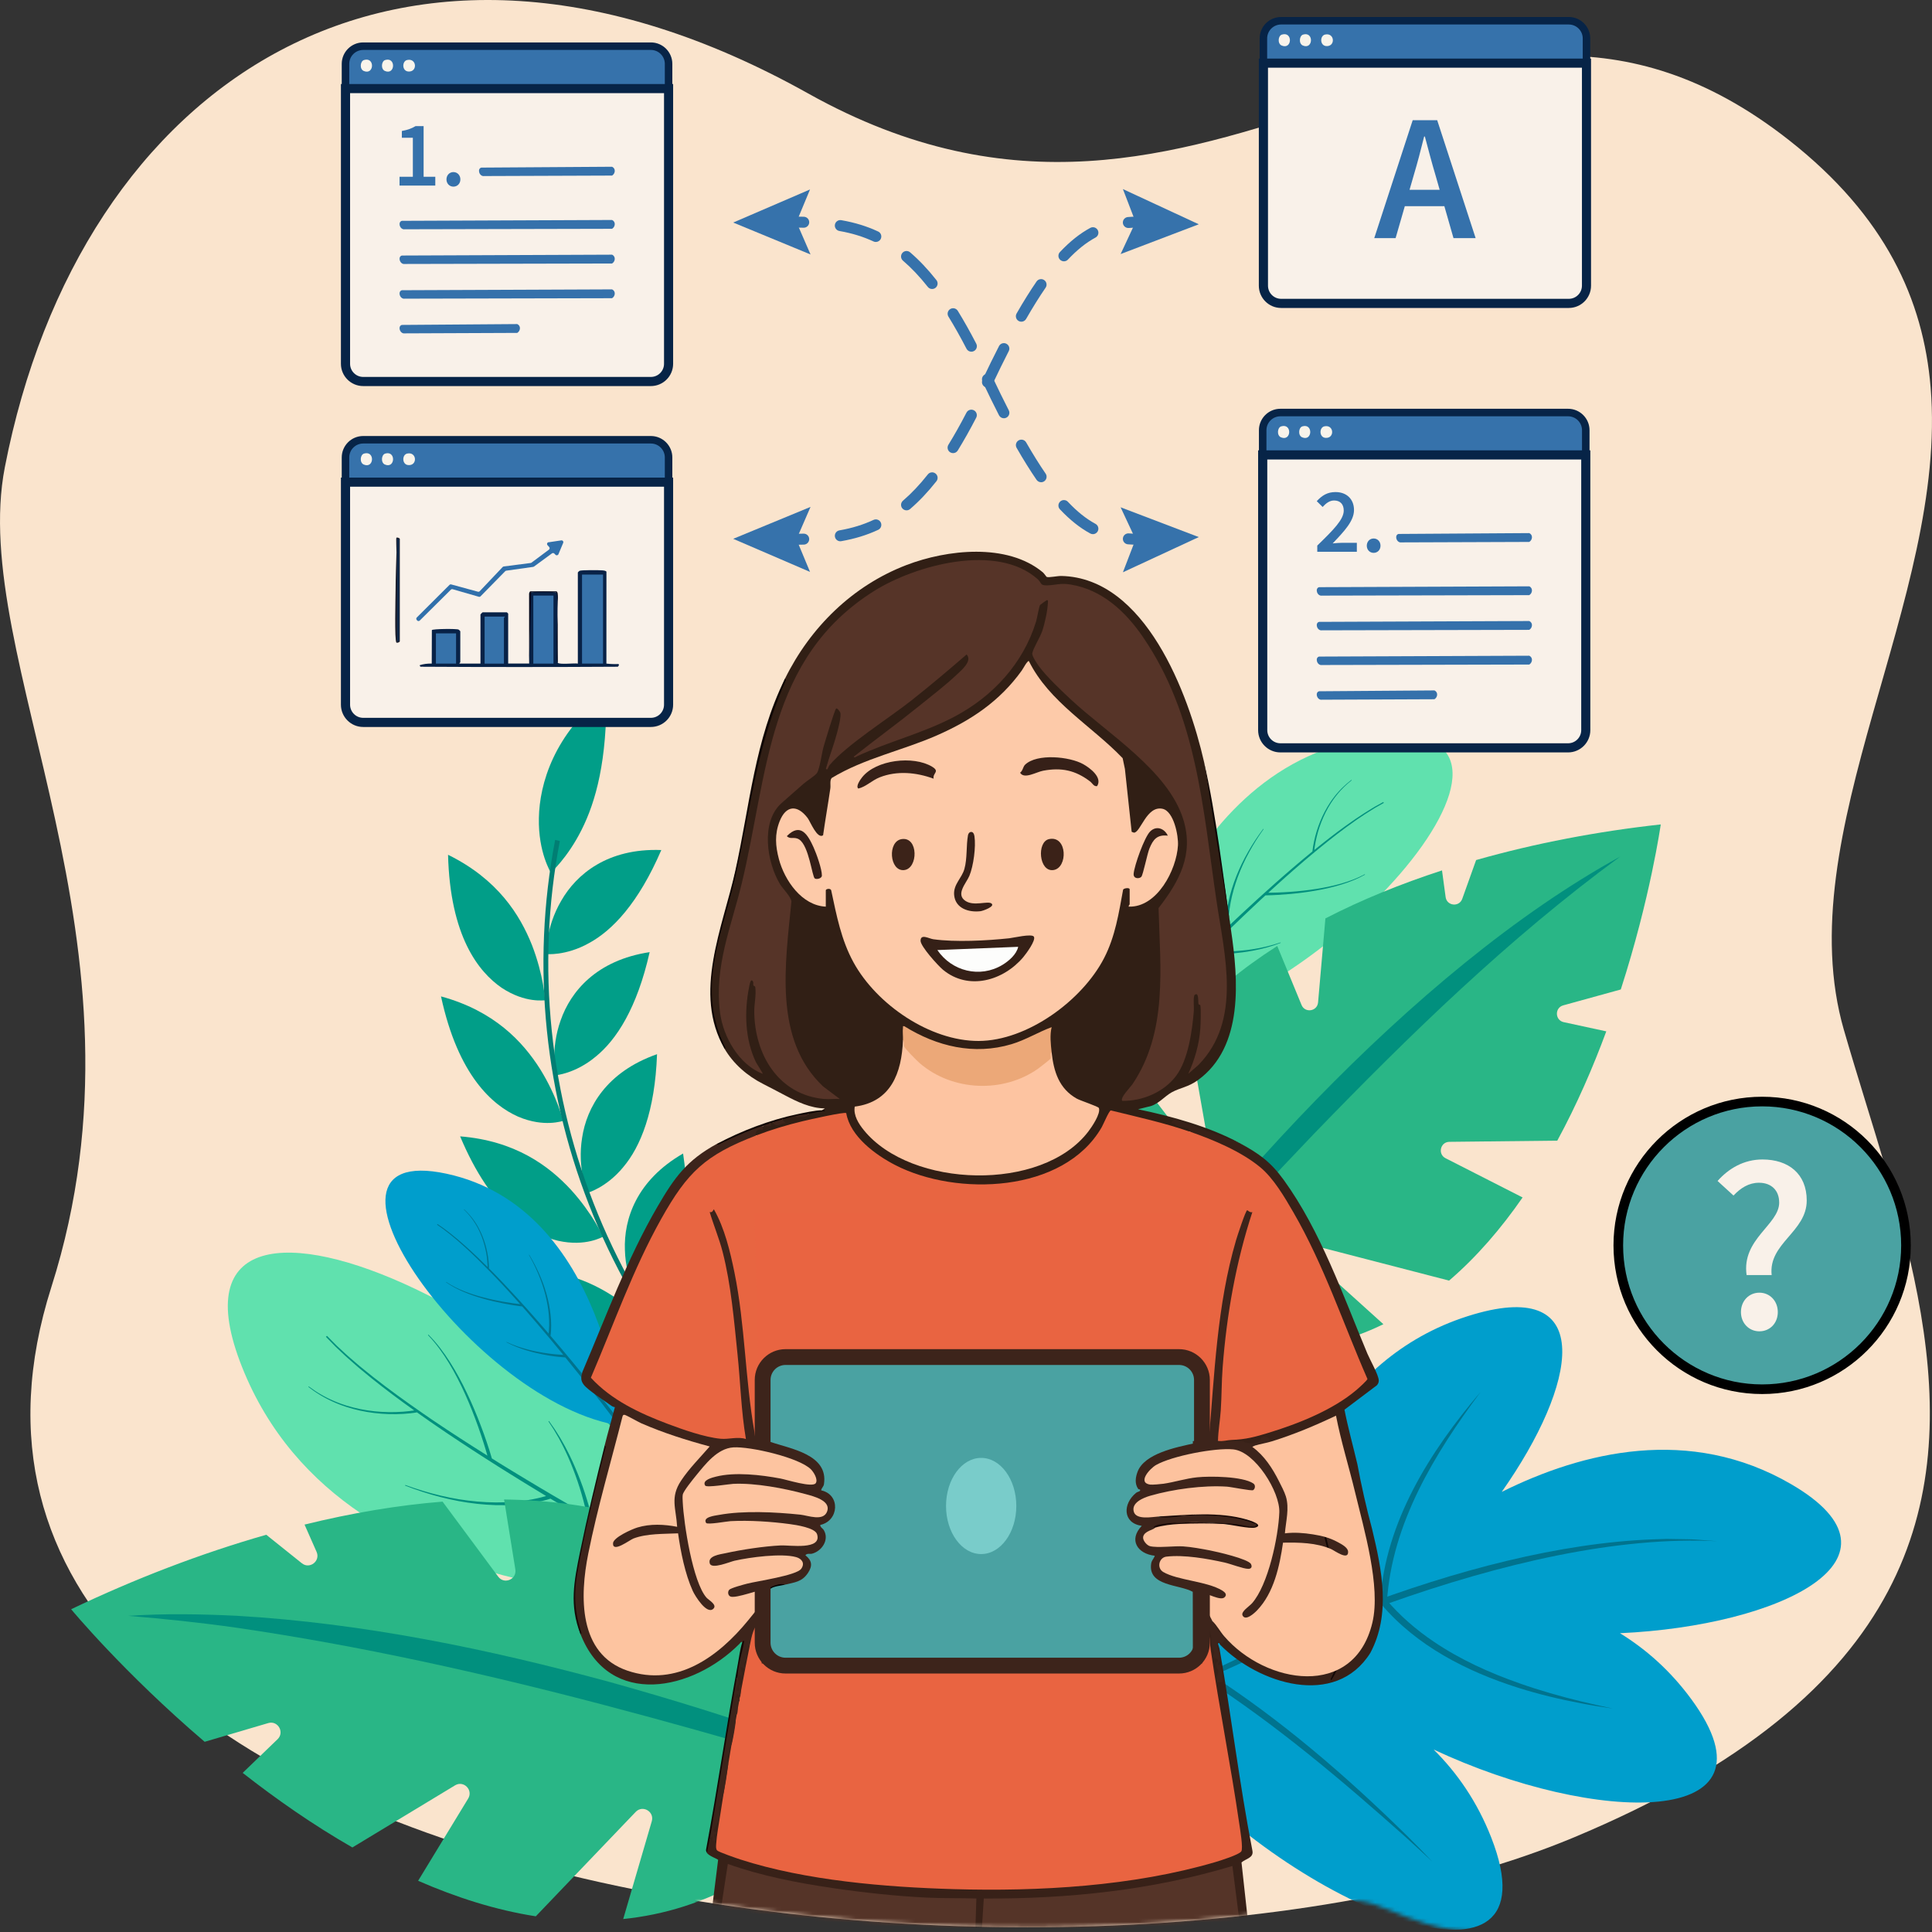 <svg width="491" height="491" viewBox="0 0 491 491" fill="none" xmlns="http://www.w3.org/2000/svg">
<rect x="0" y="0" width="491" height="491" fill="#333333" stroke="none"/>
<g clip-path="url(#clip0_416_20789)">
<path d="M468.63 261.816C482.098 308.451 503.511 359.628 479.83 404.383C467.609 427.475 443.383 448.848 399.866 467.01C272 520.357 -36.383 482.57 13.046 327.114C40.866 239.608 -8.209 167.333 1.228 118.748C20.195 21.123 101.156 -34.552 205.376 23.745C309.605 82.046 370.853 -30.236 454.661 35.622C479.187 54.889 488.801 76.198 490.652 98.465C495.125 152.313 454.185 211.808 468.625 261.816H468.63Z" fill="#FAE4CD"/>
<mask id="mask0_416_20789" style="mask-type:luminance" maskUnits="userSpaceOnUse" x="0" y="0" width="491" height="491">
<path d="M8.661 274.346C17.946 245.142 23.053 270.399 20.239 244.901C14.622 194.004 -5.062 151.115 1.228 118.748C20.195 21.123 101.151 -34.552 205.381 23.745C225.079 34.763 238.258 5.499 255.33 6.688C269.79 7.694 288.458 40.203 301.621 37.272C355.126 25.36 400.116 -7.237 454.661 35.622C521.742 88.331 477.311 156.28 467.368 217.557C464.889 232.837 484.342 245.878 488.418 259.985C491.344 270.119 474.856 282.291 477.989 292.744C493.067 343.052 504.233 395.726 450.768 438.198C445.872 442.087 460.593 455.545 454.573 459.247C449.683 462.257 425.265 462.733 419.574 465.61C413.884 468.488 406.543 464.216 399.861 467.005C397.838 467.849 395.766 468.669 393.655 469.47C386.677 472.106 401.697 488.742 384.242 490.607C359.505 493.254 352.018 481.381 341.618 483.203C294.085 491.525 237.512 492.085 184.562 484.249C182.196 483.9 179.834 483.532 177.482 483.149C176.657 483.016 177.615 485.977 176.79 486.09C174.968 486.341 178.871 490.234 152.637 489.056C148.11 488.854 157.837 479.525 153.462 478.563C152.534 478.362 151.611 478.156 150.688 477.944C148.405 477.429 150.629 481.288 148.371 480.738C147.556 480.537 143.117 481.617 142.857 482.408C139.179 493.607 115.459 488.943 109.969 485.167C104.023 481.077 86.023 482.157 102.398 463.524C100.248 462.699 97.066 470.069 94.965 469.205C87.369 483.944 73.503 469.509 54.472 456.085C48.207 451.666 36.678 452.216 47.328 444.802C46.11 443.962 44.995 444.159 43.817 443.299C41.77 441.807 44.504 442.18 42.815 442.799C36.437 445.131 33.408 448.116 1.822 404.771C-2.735 398.515 18.28 400.97 15.182 394.145C7.778 377.82 5.568 359.314 9.992 338.554C10.787 334.813 7.419 278.23 8.652 274.341L8.661 274.346Z" fill="white"/>
</mask>
<g mask="url(#mask0_416_20789)">
<path d="M184.842 316.98C189.772 331.057 189.752 340.921 187.616 347.427C185.618 353.903 181.498 357.021 181.493 356.923C181.582 357.011 176.706 351.826 174.973 344.019C173.146 336.271 174.467 325.906 184.842 316.98Z" fill="#019E88"/>
<path d="M173.599 293.152C175.779 307.705 173.844 317.26 170.5 323.196C167.294 329.122 162.679 331.43 162.693 331.337C162.767 331.435 159.021 325.553 158.815 317.672C158.515 309.831 161.751 299.986 173.599 293.157V293.152Z" fill="#019E88"/>
<path d="M166.98 267.914C166.449 282.516 162.762 291.458 158.377 296.633C154.125 301.823 149.166 303.251 149.196 303.153C149.25 303.261 146.677 296.873 147.939 289.15C149.097 281.456 154.086 272.426 166.98 267.914Z" fill="#019E88"/>
<path d="M165.1 241.979C161.898 256.223 156.645 264.281 151.381 268.543C146.25 272.839 141.114 273.335 141.163 273.241C141.198 273.359 139.843 266.642 142.489 259.302C145.037 251.976 151.592 244.022 165.095 241.979H165.1Z" fill="#019E88"/>
<path d="M168.065 216.03C162.252 229.542 155.609 236.485 149.653 239.701C143.825 242.971 138.679 242.515 138.748 242.426C138.762 242.549 138.654 235.69 142.622 228.934C146.481 222.177 154.411 215.519 168.065 216.03Z" fill="#019E88"/>
<path d="M145.812 354.811C160.307 369.959 172.042 372.06 179.264 371.166C186.634 370.145 189.497 366.134 189.664 366.158C189.624 366.07 184.847 361.454 177.315 357.63C169.685 353.839 159.305 350.839 145.812 354.816V354.811Z" fill="#019E88"/>
<path d="M128.245 322.98C139.563 340.283 150.551 344.363 157.749 344.756C165.104 345.05 168.679 341.662 168.831 341.712C168.812 341.618 165.09 336.315 158.486 331.283C151.789 326.27 142.204 321.517 128.245 322.98Z" fill="#019E88"/>
<path d="M116.938 288.796C124.872 307.744 134.854 313.661 141.831 315.33C148.975 316.921 153.114 314.265 153.257 314.338C153.257 314.24 150.62 308.436 145.087 302.353C139.455 296.274 130.921 289.911 116.938 288.796Z" fill="#019E88"/>
<path d="M112.081 253.233C116.417 273.315 125.142 280.896 131.692 283.793C138.418 286.641 142.97 284.804 143.098 284.898C143.112 284.8 141.6 278.672 137.274 271.705C132.855 264.727 125.628 256.921 112.086 253.228L112.081 253.233Z" fill="#019E88"/>
<path d="M113.868 217.233C114.394 237.929 121.597 246.983 127.498 251.043C133.592 255.079 138.394 254.127 138.507 254.24C138.541 254.142 138.173 247.857 135.197 240.187C132.138 232.498 126.477 223.43 113.863 217.233H113.868Z" fill="#019E88"/>
<path d="M154.091 176.107C140.731 186.624 137.113 199.233 136.951 207.899C136.769 216.776 140.044 221.706 139.946 221.78C139.931 221.868 144.252 217.999 147.792 210.919C151.45 203.667 154.317 193.199 154.091 176.112V176.107Z" fill="#019E88"/>
<path d="M214.509 384.767C214.273 385.101 214.038 385.435 213.802 385.769C155.147 346.636 128.751 277.651 141.085 213.462C141.483 213.551 141.88 213.634 142.283 213.722C130.052 277.435 156.262 345.919 214.514 384.767H214.509Z" fill="#017E73"/>
<path d="M285.57 262.685C285.57 262.685 297.811 193.076 350.318 187.316C402.826 181.557 333.914 260.849 285.57 262.685Z" fill="#60E1AE"/>
<path d="M291.875 257.038C294.502 254.269 297.153 251.52 299.824 248.79C301.882 246.683 303.949 244.597 306.031 242.52C306.801 242.554 307.558 242.569 308.319 242.564C308.736 242.564 309.153 242.549 309.571 242.544L310.823 242.495C312.487 242.412 314.152 242.254 315.801 242.029C316.214 241.965 316.626 241.916 317.039 241.847L318.271 241.631C318.477 241.597 318.679 241.552 318.885 241.508L319.494 241.38L320.103 241.253C320.309 241.214 320.505 241.155 320.711 241.106L321.919 240.796C322.317 240.683 322.715 240.556 323.117 240.438L323.716 240.256L324.306 240.045L325.479 239.623L325.44 239.515L324.257 239.893L323.662 240.079L323.063 240.236C322.661 240.34 322.263 240.452 321.865 240.551L320.653 240.816C320.451 240.855 320.25 240.909 320.044 240.943L319.435 241.051L318.826 241.16C318.625 241.194 318.419 241.233 318.212 241.258L316.985 241.43C316.577 241.488 316.165 241.523 315.752 241.567C314.108 241.734 312.458 241.832 310.808 241.857H309.571C309.158 241.857 308.746 241.857 308.333 241.837C307.818 241.822 307.302 241.798 306.792 241.768C307.165 241.4 307.533 241.032 307.906 240.664C309.261 239.318 310.626 237.988 311.991 236.652C313.366 235.326 314.731 233.996 316.121 232.685C317.5 231.364 318.895 230.063 320.289 228.757C320.726 228.354 321.163 227.952 321.6 227.549C322.661 227.534 323.707 227.49 324.757 227.431C325.847 227.367 326.932 227.284 328.022 227.186C330.193 226.979 332.358 226.7 334.509 226.317C335.584 226.125 336.654 225.914 337.715 225.659C338.775 225.408 339.836 225.138 340.877 224.809C342.964 224.171 345.006 223.366 346.906 222.285L346.847 222.182C344.937 223.213 342.89 223.97 340.803 224.564C339.762 224.863 338.707 225.114 337.646 225.339C336.585 225.565 335.515 225.757 334.445 225.924C332.304 226.263 330.144 226.488 327.978 226.65C326.898 226.729 325.813 226.788 324.733 226.827C323.932 226.857 323.127 226.876 322.327 226.881C323.054 226.213 323.78 225.546 324.517 224.888C325.926 223.601 327.36 222.344 328.788 221.083L330.954 219.212L331.494 218.745L332.039 218.284L333.134 217.361C336.06 214.916 339.031 212.519 342.099 210.256C342.87 209.696 343.646 209.146 344.422 208.591L344.712 208.385L345.006 208.184L345.6 207.786L346.784 206.991C347.176 206.721 347.584 206.475 347.987 206.225L349.199 205.469C349.302 205.405 349.401 205.341 349.504 205.282L349.813 205.105L350.437 204.757L351.679 204.055L351.556 203.824L350.299 204.516L349.671 204.865L349.356 205.037C349.253 205.096 349.15 205.159 349.052 205.223L347.829 205.97C347.422 206.22 347.009 206.461 346.612 206.731L345.414 207.521L344.815 207.914L344.515 208.11L344.221 208.317C343.44 208.866 342.654 209.411 341.874 209.966C339.193 211.901 336.585 213.934 334.022 216.015C334.052 215.76 334.081 215.5 334.121 215.249C334.185 214.812 334.258 214.38 334.347 213.948C334.518 213.084 334.725 212.225 334.97 211.375C335.466 209.682 336.109 208.032 336.9 206.451C337.302 205.665 337.734 204.894 338.211 204.148C338.329 203.961 338.456 203.78 338.579 203.598L338.766 203.323C338.829 203.235 338.893 203.146 338.957 203.053L339.35 202.518L339.762 201.997C339.895 201.821 340.042 201.654 340.185 201.487C340.332 201.32 340.469 201.148 340.622 200.986C340.926 200.667 341.221 200.338 341.54 200.033C342.163 199.405 342.846 198.845 343.533 198.29L343.464 198.197C342.762 198.742 342.07 199.297 341.432 199.916C341.103 200.215 340.803 200.544 340.489 200.858C340.337 201.02 340.189 201.187 340.042 201.354C339.895 201.521 339.743 201.688 339.605 201.86L339.183 202.375L338.78 202.911C338.712 202.999 338.643 203.087 338.579 203.181L338.387 203.456C338.26 203.637 338.132 203.819 338.009 204.006C337.518 204.747 337.067 205.523 336.649 206.308C335.824 207.889 335.147 209.549 334.622 211.258C334.356 212.112 334.135 212.976 333.949 213.85C333.856 214.287 333.772 214.729 333.698 215.171C333.635 215.578 333.576 215.981 333.536 216.398C333.296 216.595 333.06 216.786 332.82 216.983L331.715 217.896L331.16 218.353L330.615 218.814L328.43 220.665C326.986 221.917 325.538 223.164 324.114 224.436C322.68 225.698 321.266 226.984 319.847 228.266C318.443 229.562 317.029 230.849 315.635 232.155C314.486 233.225 313.342 234.305 312.202 235.385C312.202 235.371 312.202 235.361 312.202 235.346C312.198 235.066 312.193 234.781 312.202 234.497C312.212 233.932 312.237 233.362 312.286 232.793C312.374 231.659 312.536 230.524 312.747 229.405C312.959 228.281 313.224 227.171 313.533 226.066C313.847 224.966 314.206 223.876 314.603 222.801C315.001 221.726 315.448 220.67 315.919 219.624C316.405 218.588 316.906 217.552 317.466 216.551C318.561 214.533 319.793 212.588 321.129 210.718L321.036 210.649C319.656 212.49 318.379 214.415 317.23 216.418C316.651 217.415 316.121 218.441 315.605 219.477C315.109 220.518 314.633 221.574 314.206 222.649C313.783 223.724 313.396 224.814 313.052 225.924C312.713 227.033 312.423 228.153 312.183 229.292C311.942 230.426 311.751 231.575 311.638 232.734C311.574 233.313 311.535 233.893 311.51 234.477C311.495 234.767 311.495 235.061 311.495 235.356C311.495 235.587 311.5 235.808 311.515 236.038C311.5 236.053 311.486 236.068 311.466 236.083C310.086 237.403 308.702 238.724 307.337 240.06C304.592 242.721 301.872 245.407 299.176 248.112C296.476 250.817 293.8 253.547 291.139 256.292C288.477 259.042 285.836 261.801 283.224 264.6L284.083 265.395C286.656 262.582 289.268 259.793 291.895 257.029L291.875 257.038Z" fill="#01907E"/>
<path d="M184.44 405.399C184.44 405.399 88.174 414.542 61.498 347.373C34.822 280.204 164.456 342.301 184.44 405.399Z" fill="#60E1AE"/>
<path d="M174.698 399.134C170.093 396.674 165.502 394.175 160.931 391.646C157.41 389.702 153.9 387.728 150.404 385.735C150.173 384.708 149.913 383.707 149.628 382.7C149.476 382.15 149.309 381.605 149.147 381.055L148.631 379.425C147.914 377.255 147.104 375.124 146.206 373.027C145.975 372.507 145.759 371.977 145.518 371.461L144.787 369.915C144.669 369.654 144.536 369.404 144.404 369.149L144.011 368.388L143.618 367.631C143.491 367.376 143.338 367.135 143.201 366.885L142.356 365.402C142.062 364.916 141.752 364.44 141.448 363.954L140.991 363.232L140.5 362.535L139.518 361.14L139.386 361.234L140.314 362.658L140.775 363.37L141.202 364.101C141.487 364.592 141.777 365.078 142.057 365.569L142.847 367.072C142.975 367.322 143.117 367.568 143.235 367.828L143.599 368.594L143.962 369.36C144.085 369.615 144.207 369.87 144.315 370.131L144.988 371.687C145.214 372.208 145.405 372.738 145.617 373.263C146.437 375.37 147.163 377.51 147.797 379.681L148.253 381.311C148.391 381.856 148.543 382.401 148.671 382.951C148.838 383.633 148.995 384.325 149.137 385.013C148.513 384.659 147.895 384.301 147.271 383.947C145.003 382.651 142.749 381.33 140.495 380.014C138.247 378.684 135.998 377.363 133.764 376.008C131.52 374.672 129.301 373.298 127.071 371.937C126.384 371.505 125.692 371.078 125.004 370.646C124.602 369.252 124.165 367.887 123.703 366.522C123.227 365.108 122.721 363.703 122.191 362.309C121.13 359.52 119.977 356.766 118.69 354.07C118.047 352.725 117.379 351.389 116.662 350.078C115.945 348.767 115.204 347.471 114.394 346.219C112.793 343.7 110.991 341.294 108.875 339.183L108.762 339.296C110.819 341.441 112.562 343.867 114.099 346.405C114.875 347.672 115.587 348.973 116.269 350.289C116.957 351.605 117.59 352.946 118.204 354.301C119.427 357.006 120.517 359.77 121.513 362.564C122.009 363.964 122.481 365.368 122.927 366.782C123.256 367.828 123.576 368.883 123.87 369.939C122.726 369.222 121.582 368.505 120.448 367.774C118.238 366.379 116.058 364.946 113.873 363.522L110.618 361.347L109.803 360.802L108.998 360.247L107.387 359.137C103.096 356.167 98.859 353.117 94.759 349.892C93.737 349.077 92.731 348.252 91.715 347.432L91.337 347.122L90.963 346.803L90.222 346.165L88.739 344.888C88.238 344.471 87.772 344.019 87.291 343.577L85.857 342.252C85.739 342.139 85.616 342.031 85.499 341.918L85.155 341.569L84.467 340.877L83.093 339.492L82.832 339.738L84.202 341.142L84.885 341.844L85.228 342.198C85.346 342.311 85.464 342.423 85.582 342.536L87.011 343.882C87.487 344.329 87.954 344.785 88.454 345.212L89.927 346.504L90.664 347.152L91.032 347.476L91.41 347.79C92.422 348.62 93.423 349.459 94.435 350.284C97.96 353.117 101.589 355.818 105.271 358.445C104.922 358.499 104.574 358.548 104.22 358.592C103.621 358.666 103.022 358.725 102.423 358.769C101.22 358.857 100.012 358.897 98.805 358.877C96.389 358.842 93.978 358.592 91.607 358.121C90.423 357.875 89.25 357.586 88.096 357.232C87.806 357.149 87.521 357.045 87.237 356.947L86.809 356.805C86.667 356.756 86.525 356.697 86.387 356.648L85.543 356.329L84.708 355.975C84.428 355.862 84.158 355.73 83.883 355.602C83.613 355.469 83.333 355.347 83.068 355.209C82.538 354.924 81.993 354.659 81.477 354.34C80.422 353.746 79.435 353.054 78.458 352.342L78.359 352.469C79.332 353.196 80.319 353.913 81.369 354.527C81.885 354.851 82.425 355.131 82.955 355.425C83.225 355.568 83.5 355.695 83.77 355.833C84.045 355.97 84.315 356.103 84.595 356.221L85.43 356.589L86.279 356.928C86.422 356.982 86.564 357.041 86.706 357.095L87.138 357.247C87.428 357.345 87.713 357.453 88.003 357.546C89.161 357.924 90.345 358.239 91.533 358.504C93.919 359.019 96.355 359.304 98.795 359.383C100.017 359.422 101.24 359.402 102.463 359.329C103.071 359.294 103.685 359.24 104.294 359.176C104.854 359.113 105.409 359.044 105.973 358.941C106.317 359.186 106.661 359.432 107.004 359.672L108.61 360.802L109.41 361.366L110.22 361.921L113.461 364.135C115.636 365.584 117.806 367.047 120.006 368.461C122.191 369.895 124.405 371.289 126.61 372.699C128.829 374.083 131.039 375.478 133.273 376.843C135.099 377.972 136.941 379.082 138.777 380.196C138.762 380.201 138.743 380.206 138.728 380.211C138.36 380.324 137.986 380.427 137.608 380.525C136.857 380.717 136.096 380.888 135.33 381.031C133.798 381.325 132.247 381.522 130.69 381.654C129.134 381.782 127.567 381.841 126.001 381.831C124.435 381.816 122.869 381.738 121.307 381.605C119.746 381.473 118.189 381.266 116.638 381.026C115.091 380.761 113.549 380.471 112.022 380.103C108.963 379.386 105.954 378.473 103.003 377.392L102.944 377.54C105.875 378.694 108.875 379.676 111.934 380.461C113.461 380.864 115.008 381.188 116.559 381.492C118.116 381.772 119.677 382.013 121.253 382.185C122.824 382.352 124.405 382.469 125.991 382.519C127.577 382.558 129.163 382.538 130.749 382.445C132.335 382.347 133.916 382.185 135.487 381.915C136.273 381.787 137.058 381.63 137.834 381.448C138.222 381.36 138.61 381.257 138.998 381.149C139.297 381.065 139.592 380.977 139.896 380.874C139.921 380.888 139.945 380.903 139.975 380.918C142.219 382.258 144.463 383.604 146.721 384.92C151.229 387.571 155.756 390.188 160.312 392.761C164.864 395.339 169.435 397.882 174.021 400.391C178.612 402.9 183.212 405.379 187.857 407.81L188.594 406.386C183.949 404.015 179.324 401.579 174.713 399.119L174.698 399.134Z" fill="#01907E"/>
<path d="M158.054 362.377C158.054 362.377 154.032 307.007 113.471 298.287C72.904 289.562 120.433 357.06 158.054 362.377Z" fill="#009ECC"/>
<path d="M153.576 357.458C151.745 355.081 149.894 352.72 148.023 350.373C146.584 348.561 145.136 346.764 143.673 344.977C143.069 344.942 142.475 344.893 141.881 344.824C141.556 344.79 141.228 344.746 140.903 344.706L139.931 344.569C138.635 344.373 137.349 344.112 136.077 343.803C135.758 343.72 135.439 343.651 135.124 343.562L134.182 343.292C134.025 343.248 133.867 343.199 133.71 343.15L133.244 342.998L132.777 342.846C132.62 342.796 132.468 342.738 132.316 342.679L131.393 342.34C131.088 342.217 130.789 342.089 130.489 341.962L130.038 341.77L129.596 341.559L128.712 341.137L128.751 341.053L129.645 341.446L130.092 341.643L130.548 341.814C130.853 341.927 131.157 342.045 131.462 342.158L132.39 342.463C132.547 342.512 132.699 342.571 132.856 342.61L133.322 342.742L133.789 342.875C133.946 342.919 134.103 342.963 134.26 343.003L135.208 343.233C135.522 343.312 135.841 343.371 136.16 343.44C137.432 343.705 138.714 343.911 140 344.063L140.967 344.166C141.291 344.191 141.61 344.225 141.935 344.25C142.337 344.279 142.745 344.304 143.147 344.319C142.887 343.999 142.627 343.68 142.367 343.366C141.414 342.207 140.452 341.053 139.494 339.904C138.527 338.76 137.565 337.612 136.583 336.472C135.61 335.328 134.624 334.204 133.642 333.07C133.332 332.721 133.023 332.373 132.714 332.019C131.889 331.926 131.074 331.803 130.254 331.675C129.409 331.538 128.565 331.386 127.725 331.219C126.046 330.88 124.376 330.492 122.727 330.016C121.902 329.78 121.082 329.53 120.272 329.245C119.461 328.965 118.656 328.665 117.871 328.327C116.29 327.659 114.758 326.868 113.358 325.872L113.412 325.798C114.822 326.76 116.363 327.517 117.944 328.145C118.735 328.464 119.54 328.744 120.35 329.004C121.16 329.269 121.98 329.5 122.805 329.716C124.455 330.153 126.119 330.507 127.799 330.806C128.638 330.954 129.478 331.086 130.322 331.204C130.946 331.292 131.574 331.371 132.198 331.44C131.682 330.86 131.167 330.281 130.646 329.706C129.65 328.587 128.628 327.492 127.612 326.387L126.07 324.752L125.682 324.345L125.29 323.942L124.509 323.137C122.417 320.991 120.286 318.88 118.072 316.867C117.512 316.366 116.952 315.875 116.388 315.379L116.177 315.192L115.961 315.011L115.529 314.652L114.664 313.935C114.38 313.69 114.08 313.469 113.786 313.238L112.897 312.551C112.823 312.492 112.75 312.438 112.676 312.379L112.445 312.217L111.988 311.893L111.075 311.245L111.188 311.073L112.116 311.716L112.578 312.035L112.808 312.197C112.882 312.251 112.961 312.31 113.034 312.369L113.933 313.052C114.232 313.282 114.537 313.499 114.822 313.744L115.696 314.456L116.132 314.814L116.349 314.991L116.56 315.178C117.124 315.669 117.699 316.16 118.263 316.656C120.203 318.384 122.079 320.181 123.92 322.012C123.92 321.811 123.915 321.605 123.905 321.404C123.89 321.06 123.866 320.711 123.831 320.368C123.768 319.68 123.674 318.993 123.547 318.31C123.296 316.945 122.923 315.605 122.432 314.309C122.182 313.661 121.907 313.027 121.592 312.404C121.519 312.246 121.43 312.099 121.352 311.942L121.229 311.711C121.185 311.638 121.141 311.559 121.097 311.485L120.831 311.039L120.551 310.602C120.458 310.454 120.36 310.312 120.262 310.17C120.164 310.027 120.065 309.885 119.962 309.742C119.751 309.467 119.545 309.188 119.319 308.922C118.882 308.382 118.396 307.886 117.9 307.4L117.964 307.332C118.47 307.813 118.966 308.304 119.417 308.839C119.653 309.099 119.859 309.379 120.08 309.654C120.188 309.791 120.286 309.939 120.389 310.076C120.493 310.219 120.596 310.361 120.689 310.508L120.979 310.945L121.249 311.392C121.293 311.466 121.342 311.539 121.381 311.618L121.509 311.849C121.592 312.001 121.681 312.153 121.759 312.31C122.083 312.929 122.373 313.567 122.638 314.22C123.159 315.521 123.552 316.872 123.826 318.251C123.964 318.939 124.072 319.636 124.146 320.333C124.185 320.682 124.214 321.03 124.234 321.384C124.254 321.708 124.263 322.027 124.263 322.356C124.435 322.528 124.607 322.7 124.779 322.872L125.57 323.672L125.967 324.075L126.36 324.482L127.921 326.107C128.948 327.202 129.984 328.292 130.995 329.402C132.016 330.502 133.018 331.621 134.025 332.736C135.021 333.86 136.023 334.98 137.005 336.114C137.82 337.042 138.625 337.975 139.43 338.913C139.43 338.903 139.43 338.893 139.43 338.883C139.46 338.662 139.484 338.441 139.499 338.22C139.538 337.778 139.563 337.332 139.568 336.885C139.588 335.991 139.553 335.093 139.475 334.199C139.401 333.305 139.283 332.412 139.126 331.528C138.969 330.644 138.773 329.765 138.552 328.891C138.326 328.017 138.061 327.158 137.776 326.304C137.476 325.454 137.167 324.605 136.813 323.775C136.116 322.111 135.311 320.49 134.417 318.924L134.496 318.875C135.429 320.427 136.273 322.032 137.01 323.687C137.383 324.512 137.717 325.356 138.036 326.206C138.34 327.06 138.63 327.924 138.876 328.798C139.121 329.672 139.337 330.556 139.514 331.449C139.691 332.343 139.828 333.242 139.926 334.15C140.025 335.058 140.079 335.967 140.079 336.885C140.079 337.341 140.069 337.798 140.039 338.26C140.025 338.49 140.005 338.716 139.98 338.947C139.961 339.124 139.941 339.301 139.912 339.482C139.921 339.497 139.936 339.507 139.946 339.522C140.918 340.666 141.895 341.81 142.858 342.959C144.787 345.261 146.702 347.574 148.593 349.906C150.488 352.238 152.363 354.585 154.219 356.942C156.08 359.304 157.921 361.671 159.738 364.072L159.002 364.626C157.214 362.22 155.398 359.834 153.561 357.458H153.576Z" fill="#00738E"/>
<path d="M364.332 444.615C370.357 450.581 375.433 457.926 378.979 466.975C396.232 511.038 331.445 486.242 297.669 448.082C295.97 446.162 294.35 444.213 292.823 442.229C291.055 436.794 288.797 428.756 287.27 419.343C283.381 395.314 284.27 362.348 310.322 340.97C330.944 324.045 338.726 338.888 336.924 362.942C345.183 350.142 357.168 339.099 374.56 334.017C405.694 324.914 400.961 351.693 381.654 379.15C402.139 368.962 429.399 362.191 455.182 377.176C487.578 396.006 452.575 413.186 411.704 415.067C418.381 419.172 424.553 424.641 429.836 431.839C454.111 464.913 405.37 463.867 364.332 444.62V444.615Z" fill="#009ECC"/>
<path d="M273.478 443.378C314.024 419.039 372.822 392.937 420.272 391.204L422.982 391.116L423.66 391.096C424.544 391.106 424.922 391.121 425.692 391.131C427.156 391.185 429.635 391.14 431.108 391.273L436.504 391.69C385.563 389.093 318.232 419.368 273.482 443.378H273.478Z" fill="#00738E"/>
<path d="M376.209 353.839C364.592 369.477 353.727 387.168 352.474 407.103L352.273 406.499C355.764 410.599 359.859 414.173 364.342 417.188C371.059 421.749 378.561 425.142 386.221 427.823C391.337 429.63 396.63 431.132 401.899 432.414C404.55 433.062 407.221 433.627 409.887 434.216C407.437 433.867 404.177 433.352 401.795 432.88C396.429 431.879 391.052 430.582 385.848 428.938C372.772 424.803 359.957 418.273 350.957 407.604L350.736 407.338L350.756 407C352.077 386.766 363.409 368.869 376.2 353.834L376.209 353.839Z" fill="#00738E"/>
<path d="M317.402 366.885C311.564 381.978 305.122 402.173 306.232 418.381C306.423 420.866 306.821 423.33 307.553 425.677L307.199 425.216C325.479 436.975 342.026 451.263 357.522 466.479C359.736 468.655 361.892 470.879 364.027 473.128C361.749 471.021 359.476 468.92 357.183 466.843C340.97 452.388 324.276 438.291 306.031 426.488C300.747 409.352 310.076 382.739 317.402 366.89V366.885Z" fill="#00738E"/>
<path d="M397.396 259.768L408.223 262.111C404.85 271.238 400.735 280.739 395.771 289.886L368.334 290.186C366.046 290.215 365.324 293.309 367.372 294.35L386.953 304.322C381.527 312.168 375.331 319.4 368.275 325.454L336.321 317.176C334.107 316.602 332.604 319.4 334.313 320.942L351.576 336.536C334.696 344.756 314.03 346.538 288.807 337.312C279.856 313.332 281.491 292.764 290.452 275.539L303.149 292.135C304.548 293.962 307.44 292.68 307.038 290.412L301.597 259.572C307.976 252.443 315.758 246.06 324.601 240.413L330.773 255.399C331.647 257.525 334.774 257.043 334.976 254.75L336.841 233.402C346.008 228.683 355.981 224.618 366.473 221.21L367.391 227.981C367.701 230.259 370.848 230.593 371.619 228.428L375.144 218.574C390.198 214.287 406.107 211.277 422.064 209.52C422.064 209.52 419.447 228.124 411.91 251.466L397.284 255.502C395.074 256.111 395.162 259.287 397.401 259.773L397.396 259.768Z" fill="#29B686"/>
<path d="M271.371 356.942C305.024 307.332 359.069 246.634 411.748 217.695C383.393 238.503 358.273 262.97 333.9 288.178C312.448 310.557 291.87 333.644 271.371 356.942Z" fill="#01907E"/>
<path d="M70.547 442.003L61.675 450.561C70.159 457.209 79.557 463.779 89.559 469.514L115.656 453.723C117.836 452.407 120.31 454.912 118.98 457.092L106.263 477.984C115.945 482.221 125.991 485.427 136.17 487.013L161.559 460.475C163.322 458.633 166.361 460.401 165.644 462.856L158.382 487.705C179.103 485.584 199.666 475.165 218.147 451.671C212.692 423.767 199.214 405.286 180.752 394.263L178.381 417.384C178.121 419.928 174.639 420.414 173.706 418.037L160.955 385.71C150.791 382.71 139.734 381.237 128.107 381.08L130.97 398.854C131.377 401.373 128.142 402.753 126.624 400.705L112.474 381.625C101.073 382.533 89.289 384.536 77.397 387.458L80.456 394.391C81.487 396.723 78.703 398.879 76.719 397.293L67.67 390.045C50.956 394.813 34.174 401.284 18.079 408.974C18.079 408.974 31.346 425.024 52.012 442.661L68.176 437.903C70.616 437.186 72.379 440.24 70.543 442.008L70.547 442.003Z" fill="#29B686"/>
<path d="M246.021 460.013C184.773 441.576 123.3 422.864 59.883 413.638C50.834 412.357 41.735 411.404 32.568 410.653C41.745 410.039 50.966 410.191 60.172 410.638C92.348 412.509 124.189 419.093 155.215 427.538C186.192 436.18 216.767 446.599 246.016 460.008L246.021 460.013Z" fill="#01907E"/>
<path d="M314.967 290.466C319.961 293.151 322.907 295.253 326.26 299.883C335.683 312.895 341.329 329.279 347.516 344.029C348.164 345.571 350.408 349.513 350.403 350.873C350.403 351.335 350.221 351.718 349.922 352.057L341.683 358.263C342.601 362.923 343.882 367.499 344.963 372.109C345.984 377.613 347.236 383.127 348.719 388.651C351.218 399.055 353.496 410.211 348.267 420.055C339.38 434.235 319.71 427.852 310.077 417.983C309.989 417.89 309.915 417.316 309.537 417.684C309.488 417.733 309.876 418.71 309.94 419.059C312.944 436.072 314.977 453.291 318.277 470.265C318.714 472.2 316.568 472.352 315.517 473.329L317.329 489.841H315.203L314.707 489.684L312.792 474.718C292.705 480.915 271.44 483.119 250.475 482.859L250.047 489.532L249.556 489.846H247.902L247.435 489.62L247.651 482.972C226.749 482.79 205.298 480.826 185.358 474.296L182.996 489.635L182.486 489.846H180.36L182.501 472.676C182.451 472.445 180.124 471.699 179.648 470.859C179.609 469.828 179.785 468.257 180.355 467.535L180.772 466.489C181.145 466.234 181.239 465.713 181.057 464.938C182.029 462.944 182.609 461.56 182.221 459.291C182.618 458.8 182.707 458.329 182.486 457.882C184.037 454.489 184.631 450.09 184.41 446.28C184.789 445.7 184.931 445.18 184.838 444.713C185.766 442.15 186.743 439.037 186.271 436.249C186.983 435.286 187.244 434.073 187.047 432.605C187.612 432.237 187.484 431.859 186.669 431.476C186.969 430.685 187.067 429.969 186.969 429.325C187.381 428.304 187.465 427.352 187.214 426.473C186.978 426.149 187.101 426.011 187.45 426.237C188.01 425.294 188.108 424.71 187.956 423.561C188.638 423.429 188.864 423.154 188.628 422.741C189.325 421.72 189.483 421.175 189.139 419.888C189.33 419.201 190.469 416.726 190.519 418.406L190.538 419.913C187.278 436.666 184.592 453.257 182.481 469.691C182.761 470.864 196.312 474.375 197.181 474.576C210.812 477.694 224.8 479.01 238.749 479.515C259.696 480.276 279.895 479.383 300.458 474.939C301.411 474.733 314.03 471.709 315.046 470.29C315.419 469.769 314.879 466.087 314.742 465.252C311.938 448.803 309.321 432.384 306.9 416.005C306.576 415.194 306.512 414.492 306.709 413.898C306.458 412.828 307.647 413.456 307.882 414.252C308.108 416.186 308.506 418.072 309.066 419.918C308.8 420.807 308.933 421.209 309.468 421.111L308.869 418.533C308.609 417.301 309.262 416.309 310.475 417.114C311.501 417.173 309.449 415.052 309.174 414.772C308.309 413.82 307.961 412.897 308.128 411.998L308.825 412.032C317.309 426.266 343.426 433.327 348.316 412.273C349.755 406.077 348.355 398.761 347.103 392.589C344.658 382.283 342.095 371.952 339.419 361.587C339.488 359.893 339.267 359.564 338.766 360.605C333.758 363.207 328.411 365.034 323.093 366.846C321.949 367.234 320.025 367.813 318.994 367.376C318.375 367.587 318.11 367.548 318.203 367.273C317.393 367.322 316.544 367.258 315.841 366.777L309.581 366.9C308.791 366.738 308.781 365.795 309.547 366.188L309.92 365.761C322.956 365.024 337.558 359.422 347.098 350.486C343.804 342.806 340.607 335.088 337.504 327.325C333.827 318.777 329.634 309.237 324.213 301.778C318.979 294.575 311.368 291.35 303.188 288.384L302.462 287.628C301.725 286.989 300.787 286.616 299.643 286.503C298.111 286.086 295.764 284.878 298.617 284.358C304.131 286.125 309.679 288.109 314.977 290.476L314.967 290.466Z" fill="#382118"/>
<path d="M182.485 489.846L184.97 473.702C193.518 476.756 202.7 478.529 211.685 479.845C219.448 480.984 227.657 481.872 235.494 482.26C239.672 482.466 243.954 482.349 248.137 482.486L247.901 489.846H182.485Z" fill="#553428"/>
<path d="M315.202 489.846H249.551L250.022 482.486C271.341 482.609 292.808 480.38 313.204 474.223L315.202 489.846Z" fill="#553428"/>
<path d="M199.489 172.498C205.93 159.413 216.693 148.837 230.368 143.598C240.654 139.66 255.939 137.912 265.017 145.444C265.356 145.724 265.926 146.603 266.019 146.627C266.702 146.819 268.734 146.352 269.76 146.377C291.065 146.858 302.044 176.269 305.996 193.621C308.554 207.811 310.833 222.055 312.846 236.343C314.687 248.863 316.16 266.024 304.42 274.518C301.985 276.281 299.942 276.418 297.797 277.592C295.906 278.628 294.227 280.867 291.772 281.269L289.229 281.913C297.801 283.695 307.234 286.302 314.967 290.461L298.715 284.569C298.464 284.294 297.477 285.242 297.728 285.472C297.752 285.497 298.18 285.463 298.405 285.615C300.301 286.857 300.158 286.219 301.808 286.661C301.862 286.675 302.81 287.51 302.451 287.613L301.494 287.623C295.175 285.836 288.811 284.206 282.404 282.733C274.572 301.823 249.831 304.774 232.238 298.626C225.07 296.122 216.782 291.011 214.602 283.312C213.919 282.487 195.045 288.075 193.867 288.433C193.312 288.6 192.727 288.59 192.158 288.566C191.475 288.855 191.456 288.404 191.608 287.736C191.78 286.975 194.387 285.836 195.374 285.909L195.698 285.482C195.757 285.104 196.125 284.986 196.405 285.246C197.284 285.492 198.57 285.772 198.767 284.535C199.675 283.901 201.192 283.543 202.307 283.587C203.23 283.788 204.546 283.675 205.376 283.111C206.441 282.566 207.678 282.296 209.083 282.291L208.921 282.163L209.628 281.692C205.921 281.638 202.597 280.003 199.4 278.318C197.569 277.351 195.821 276.428 193.955 275.48C189.958 273.458 186.384 270.389 184.12 266.495C179.559 257.554 180.138 247.508 182.706 237.963C186.398 225.325 189.001 212.279 191.367 199.204C193.052 190.022 195.993 180.978 199.469 172.503L199.489 172.498Z" fill="#311F15"/>
<path d="M195.708 285.482C196.783 286.744 194.019 285.973 193.818 286.194C193.749 286.268 193.867 286.921 193.818 287.147C192.821 286.877 192.031 287.235 191.996 288.325L192.163 288.57L191.441 289.361C176.535 293.957 169.94 305.996 163.562 319.557C159.138 329.697 154.813 339.87 150.58 350.088C157.445 356.829 166.435 360.409 175.351 363.35C179.986 365.225 184.342 365.206 189.04 365.083C187.936 355.533 186.978 345.959 186.158 336.359C185.299 326.824 183.492 317.559 180.065 308.682C179.515 308.191 181.322 306.934 181.533 307.042C183.055 307.842 185.25 315.404 185.79 317.456C187.194 322.808 188.103 328.361 188.79 333.909C189.62 344.741 190.906 355.351 192.644 365.741C193.13 365.672 193.445 365.82 193.577 366.178C193.548 348.296 193.626 330.414 193.813 312.536C193.165 311.918 194.387 311.102 194.991 311.589C231.065 311.377 268.906 311.377 305.039 311.589C305.707 311.451 305.918 312.792 305.997 313.361L305.987 366.001C306.546 365.957 306.826 366.026 306.831 366.207C307.632 350.51 309.105 335.147 312.404 319.759C312.605 318.826 315.63 307.847 316.553 307.336C317.373 306.885 319.342 308.166 318.365 309.256C313.072 325.602 311.064 342.836 310.587 359.869L310.033 365.304L309.527 366.178C309.527 366.178 309.065 366.34 309.409 366.419L316.028 366.291C316.73 367.106 319.165 366.792 319.975 366.419C320.491 366.183 320.069 364.882 321.925 365.23C322.401 365.319 322.764 365.8 322.514 366.178C322.396 366.355 318.944 367.027 318.384 367.13L318.974 367.366L319.018 367.685C324.876 373.106 329.299 380.78 327.075 388.926L327.286 389.122C330.596 388.523 341.957 390.33 343.018 394.018C343.386 395.304 342.306 396.134 341.113 395.658C336.542 392.825 331.587 392.471 326.314 392.348C325.804 398.559 323.943 405.33 319.47 409.906C315.62 413.849 313.332 409.828 317.795 407.157C321.851 402.311 324.605 390.463 324.635 384.144C324.659 379.199 319.087 370.351 314.226 368.982C310.234 367.857 300.09 370.273 296.108 371.761C291.718 373.401 288.222 378.04 295.617 376.592C302.206 375.085 310.283 373.71 316.882 375.772C320.216 376.813 320.402 379.587 316.838 379.077C308.623 377.181 300.468 378.684 292.258 380.623C285.969 382.106 288.34 386.579 293.967 384.954L294.404 385.396L296.756 385.44C303.409 384.826 310.195 384.551 316.764 386.324C318.394 386.761 321.178 387.905 317.992 388.116C311.643 387.021 305.015 386.751 298.484 387.178C297.576 387.237 294.217 387.517 293.594 387.993C293.525 388.047 293.491 388.14 293.461 388.243C293.658 388.351 293.746 388.504 293.702 388.715C289.558 390.036 290.506 392.8 294.394 392.658C297.365 392.53 300.09 392.412 303.07 392.77C305.643 393.085 316.234 395.132 317.874 396.772C319.725 398.623 317.447 399.708 315.645 398.903C309.856 397.091 303.316 395.584 297.159 395.996C294.674 396.163 294.281 398.451 296.456 399.409C300.306 400.636 304.209 401.702 308.172 402.605C311.358 403.086 314.339 406.946 309.222 406.494L306.198 405.468C305.697 405.345 307.749 410.844 308.221 411.193L308.103 411.978C308.52 412.754 308.889 413.569 309.424 414.33C309.753 414.797 311.363 416.451 311.368 416.604C311.368 416.672 310.661 417.654 310.573 417.674C310.322 417.733 309.399 416.589 309.281 417.787C309.188 418.72 310.037 420.797 310.008 421.843C309.993 422.476 309.517 422.579 309.522 423.134C309.605 423.213 310.15 422.967 310.244 423.271C310.342 423.6 310.833 427.249 310.691 427.396C310.641 427.445 309.537 427.519 309.286 427.641C308.884 426.816 309.699 425.049 309.679 424.676C309.664 424.371 308.943 423.885 309.026 422.766C309.06 422.314 309.802 422.432 309.522 421.828C309.345 421.445 308.447 421.484 308.368 421.101C308.319 420.87 308.638 420.394 308.579 419.947C308.52 419.461 307.99 418.602 307.897 417.757C307.735 416.304 307.995 415.838 307.371 414.257C307.342 414.178 306.802 413.378 306.689 413.874C306.394 413.967 306.159 413.947 305.982 413.717L305.918 451.072C305.879 451.651 305.633 452.059 305.039 451.848C268.735 452.034 232.366 452.113 195.934 452.083C195.482 452.702 193.484 451.759 193.572 451.013L193.101 450.846V412.479L193.572 411.492C192.708 412.902 192.016 414.389 191.5 415.96C191.432 417.1 191.098 417.905 190.504 418.376L190.268 417.782C190.597 418.622 189.698 419.275 189.605 419.731C189.526 420.104 189.816 420.713 189.782 421.307C189.728 422.27 189.089 422.486 189.08 422.564C189.031 422.977 189.458 423.571 189.325 424.072L188.147 423.6C188.5 424.582 188.682 425.638 188.618 426.684L188.382 425.736C188.245 425.584 187.558 426.07 187.44 426.208L187.214 425.83C187.616 422.957 188.166 420.06 188.913 417.281C188.898 417.443 188.795 417.483 188.623 417.424C188.525 416.952 188.024 417.669 187.916 417.782C176.073 429.684 154.916 434.186 147.531 415.288C145.611 409.361 145.695 403.808 146.927 397.685C148.921 387.767 151.312 377.82 153.708 367.965C153.762 367.744 153.742 367.553 153.674 367.337C154.484 364.086 155.417 360.856 156.271 357.615C155.927 357.576 155.628 357.443 155.343 357.237C153.718 356.049 149.382 353.274 148.356 351.914C147.507 350.79 147.659 350.004 147.998 348.693C154.052 334.533 159.33 319.985 167.098 306.649C171.458 299.166 174.526 294.885 182.25 290.667C186.384 288.728 190.661 286.975 195.08 285.408L195.708 285.443V285.482Z" fill="#3D241B"/>
<path d="M184.135 266.495C176.009 252.506 183.698 235.631 186.855 221.402C190.572 204.634 191.775 188.161 199.489 172.503C199.97 172.724 199.592 173.235 199.459 173.539C191.883 190.906 190.857 205.994 186.625 224.009C183.296 238.164 177.148 251.087 184.027 265.538C184.14 265.778 184.617 266.348 184.145 266.49L184.135 266.495Z" fill="#0F0604"/>
<path d="M187.445 426.232C187.386 426.301 187.239 426.345 187.209 426.468C187.362 427.98 187.199 429.532 186.728 431.132C185.147 442.303 183.291 453.871 181.057 464.972C181.209 465.851 180.979 466.705 180.36 467.53L179.653 470.854C179.51 470.599 179.388 470.368 179.437 470.064C182.383 454.381 184.617 438.556 187.519 422.864C187.813 421.273 188.123 418.897 188.623 417.448C188.722 417.168 189.203 416.604 189.085 417.311C188.589 420.252 187.528 423.203 187.445 426.227V426.232Z" fill="#130805"/>
<path d="M338.378 426.988C337.951 426.861 338.378 426.35 338.481 426.129C344.776 413.015 337.735 398.255 335.324 384.836C335.27 384.522 335 384.001 335.403 383.8C337.038 390.772 338.884 397.902 340.229 404.928C341.683 412.509 342.733 420.041 338.378 426.988Z" fill="#120705"/>
<path d="M147.531 415.317C144.644 407.933 145.881 401.933 147.408 394.425C149.225 385.499 151.464 376.214 153.669 367.371C154.13 367.612 153.826 368.162 153.737 368.505C151.577 377.063 149.363 386.26 147.644 394.901C146.176 402.296 145.307 406.847 147.536 414.242C147.629 414.556 147.983 415.106 147.531 415.312V415.317Z" fill="#160A07"/>
<path d="M312.842 236.348L305.992 193.626C309.139 207.443 310.775 222.281 312.842 236.348Z" fill="#0E0604"/>
<path d="M208.931 282.158C209.186 282.158 209.702 282.006 209.638 282.394C208.19 282.428 206.795 282.845 205.386 283.111C204.561 283.705 203.265 283.749 202.317 283.587C201.178 283.832 199.906 284.235 198.777 284.535C198.443 285.355 197.147 285.742 196.415 285.246C196.17 285.325 195.944 285.409 195.708 285.482C191.216 286.94 187.445 288.531 183.193 290.589C182.952 290.706 182.388 291.183 182.245 290.706C188.221 287.446 195.841 284.579 202.509 283.184C204.325 282.806 207.149 282.168 208.931 282.163V282.158Z" fill="#120805"/>
<path d="M302.452 287.618C308.295 289.646 315.394 292.602 320.275 296.642C323.682 299.461 326.471 304.253 328.705 308.107C336.468 321.507 341.334 336.291 347.521 350.441C347.55 350.76 345.183 352.862 344.727 353.25C338.746 358.327 329.933 361.833 322.47 364.111C318.954 365.186 316.583 365.829 312.959 365.947C311.908 365.981 310.681 366.399 309.537 366.183C309.591 363.634 310.067 361.017 310.244 358.464C310.489 354.846 310.445 351.163 310.72 347.549C311.741 334.125 314.093 320.79 318.277 308.029C317.766 308.294 317.044 307.562 316.975 307.562C316.573 307.562 314.403 314.274 314.142 315.148C309.262 331.754 308.663 349.248 307.17 366.414L305.52 366.654L305.535 313.351L305.044 311.588C305.461 311.294 305.457 311.255 305.024 311.471C268.268 311.407 231.595 311.446 194.996 311.588C194.82 311.957 194.191 311.795 193.818 312.536C193.631 330.394 193.553 348.276 193.582 366.178C191.662 366.561 192.001 365.402 191.731 363.885C189.364 350.554 189.374 336.747 186.659 323.412C185.559 318.021 184.145 312.094 181.42 307.322C181.096 307.793 181.037 308.166 180.36 308.034C181.361 311.402 182.756 314.692 183.644 318.138C185.79 326.441 186.556 335.682 187.44 344.23C188.181 351.389 188.353 358.607 189.566 365.711C187.464 365.034 185.24 365.844 183.139 365.648C179.053 365.26 173.554 363.32 169.67 361.857C162.561 359.171 155.382 355.823 150.168 350.132C155.962 336.62 160.837 322.626 168.035 309.777C174.733 297.821 179.274 293.534 192.163 288.575C196.027 287.088 199.985 285.909 204.016 284.937C205.327 284.623 214.661 282.492 215.063 282.89C216.08 288.816 222.502 293.51 227.54 296.102C243.109 304.111 270.276 303.251 279.969 286.513C280.401 285.767 281.83 282.315 282.301 282.202C289.038 283.857 295.892 285.354 302.447 287.628L302.452 287.618Z" fill="#E86541"/>
<path d="M195.944 452.103C232.445 452.127 268.813 452.049 305.049 451.867C305.157 451.641 305.378 451.47 305.461 451.224L305.525 412.469C305.894 412.759 306.493 413.505 306.704 413.893C307.632 415.597 307.406 417.34 307.681 419.206C309.836 433.99 312.797 448.651 314.938 463.416C315.119 464.677 315.998 469.774 315.458 470.52C314.844 471.375 310.146 472.853 308.928 473.211C288.036 479.378 264.031 480.733 242.358 480.105C224.977 479.599 204.772 477.92 188.206 472.583C187.312 472.293 182.603 470.682 182.245 470.265C181.887 469.848 181.985 469.141 182.014 468.605C182.142 466.474 182.662 463.695 182.996 461.52C185.142 447.463 187.695 432.321 190.513 418.401C191.034 415.843 191.402 413.25 193.582 411.517V451.037L195.944 452.108V452.103Z" fill="#E96441"/>
<path d="M318.984 367.371C320.3 366.954 321.851 366.733 323.236 366.301C328.838 364.563 334.239 362.294 339.532 359.775C340.804 366.345 342.817 372.738 344.378 379.234C346.622 388.577 350.963 403.199 348.778 412.376C344.128 431.913 321.606 428.064 311.074 415.789C310.023 414.566 309.282 413.083 308.123 411.988C306.915 409.74 305.805 407.452 305.526 404.869C306.94 404.898 310.146 406.902 311.201 405.944C311.977 405.242 311.265 404.609 310.568 404.186C306.694 401.854 299.251 401.628 295.627 399.507C293.923 398.505 294.532 395.83 296.432 395.604C300.866 395.073 306.871 396.129 311.241 397.106C312.773 397.45 315.979 398.702 317.231 398.707C318.012 398.707 318.282 398.216 317.933 397.504C317.28 396.188 309.169 394.342 307.47 394.018C305.383 393.62 302.781 393.134 300.689 393.001C298.406 392.854 294.159 393.429 292.249 392.942C291.468 392.746 290.383 391.489 290.516 390.62C290.756 389.034 293.408 388.764 293.491 388.253C293.575 388.101 293.663 387.974 293.781 387.934C294.508 387.699 295.234 387.571 295.98 387.448C302.982 386.284 311.147 387.124 318.051 388.126C318.748 388.244 319.686 387.831 319.382 387.478C317.58 385.401 307.401 384.964 304.475 384.993C301.126 385.209 297.778 385.347 294.434 385.411C292.818 385.504 288.817 386.334 288.159 384.232C287.422 381.875 290.629 380.613 292.357 380.118C298.165 378.453 305.766 377.422 311.786 377.815C312.861 377.883 318.056 378.949 318.468 378.708C318.945 378.428 319.19 377.451 318.503 376.995C315.797 375.188 307.494 375.104 304.234 375.443C301.293 375.748 298.509 376.671 295.706 377.078C295.043 377.176 292.828 377.378 292.249 377.289C289.003 376.779 292.219 373.214 293.8 372.316C297.866 370.003 308.825 367.897 313.411 368.348C318.974 368.898 325.318 379.165 325.126 384.34C324.895 390.527 322.308 402.826 318.164 407.486C317.506 408.227 315.292 409.582 315.787 410.564C316.544 412.062 318.797 409.96 319.465 409.268C323.761 404.81 325.21 397.995 326.069 392.054C330.159 391.98 334.46 392.044 338.275 393.674C339.134 394.042 342.738 396.738 342.606 394.332C342.547 393.247 340.863 392.397 340.008 391.931C337.951 390.807 336.017 390.321 333.714 389.952C331.332 389.574 328.936 389.388 326.545 389.682C326.796 386.574 327.724 383.358 326.791 380.299C326.427 379.111 325.593 377.525 325.013 376.386C323.349 373.091 321.296 369.924 318.277 367.725C318.252 367.676 318.871 367.406 318.984 367.371Z" fill="#FDC29E"/>
<path d="M187.204 426.473C188.593 427.263 187.042 428.569 187.204 429.433C187.278 429.826 187.862 429.792 187.916 429.433C187.98 428.977 187.248 428.152 188.387 428.132L188.151 431.216C187.989 431.427 187.4 429.404 186.983 431.338C188.932 431.933 187.459 432.625 187.469 432.738C187.528 433.612 187.459 433.97 187.454 434.893C187.454 435.915 186.732 435.998 186.728 436.106C186.698 436.479 187.007 436.916 186.963 437.461C186.841 438.915 186.335 441.708 185.986 443.147C185.868 443.633 185.363 443.962 185.328 444.394C185.24 445.484 185.726 444.758 185.093 445.852C184.459 446.947 185.156 447.807 185.048 448.607C184.778 450.576 184.204 454.877 183.629 456.679C183.512 457.052 183.006 457.214 182.962 457.681C182.927 458.073 183.261 458.506 183.217 458.839C183.197 458.997 182.731 458.972 182.716 459.129C182.613 460.008 183.06 461.79 182.515 462.915L181.307 465.055C181.174 465.522 181.886 465.453 182.019 465.753C182.22 466.204 181.592 466.042 181.538 466.258C181.415 466.744 181.754 467.285 181.783 467.766H181.076V466.582L180.369 467.53L187.219 426.468L187.204 426.473Z" fill="#3D241B"/>
<path d="M209.879 230.416C203.771 230.142 199.391 223.749 197.948 218.313C197.069 214.989 196.848 212.014 198.124 208.754C199.74 204.624 202.637 204.443 205.249 207.885C205.926 208.778 207.684 213.34 209.182 212.274C209.746 208.297 210.448 204.33 211.023 200.357C211.141 199.557 210.841 198.354 211.357 197.726C219.689 192.678 229.367 190.749 238.2 186.85C246.846 183.04 254.074 178.194 259.656 170.436C260.03 169.92 261.002 167.991 261.468 167.986C266.663 178.469 277.44 184.469 285.311 192.683L285.886 195.428L287.599 211.385C287.624 211.425 288.115 211.611 288.203 211.611C289.882 211.557 291.39 204.708 295.426 205.542C298.308 206.141 299.516 212.377 299.369 214.862C299.005 221.092 294.051 230.672 286.858 230.412C286.769 230.156 287.094 229.891 287.094 229.817V226.022C287.094 225.526 285.704 225.693 285.434 226.071C284.324 232.091 283.436 237.978 280.602 243.477C275.054 254.255 261.071 264.512 248.717 264.551C236.334 264.59 222.768 255.261 216.915 244.582C213.768 238.842 212.609 232.655 211.249 226.307C211.121 225.659 209.869 225.885 209.869 226.268V230.421L209.879 230.416Z" fill="#FDCAA9"/>
<path d="M209.525 279.31C197.893 278.279 191.795 268.086 191.687 257.127C191.667 255.153 192.212 252.909 191.952 250.93C191.898 250.503 191.569 250.651 191.475 250.415C191.348 250.096 191.623 249.433 191.102 249.168C190.68 248.952 190.444 250.523 190.385 250.813C189.123 257.093 189.32 264.129 192.128 269.976C192.3 270.33 193.945 272.785 193.822 272.898C187.822 270.6 183.777 263.525 182.991 257.323C181.488 245.485 185.844 235.562 188.515 224.48C195.222 196.66 194.966 167.323 222.089 150.231C232.602 143.608 253.381 137.922 263.736 147.212C264.782 148.149 264.222 148.842 266.201 148.763C268.454 148.675 269.495 148.13 272.083 148.552C280.106 149.863 286.032 155.416 290.466 161.883C304.184 181.896 305.702 205.454 309.139 228.801C311.186 242.706 315.679 259.258 304.582 270.644L301.985 272.898C303.63 269.328 304.779 265.336 305.053 261.384C305.132 260.259 305.26 256.376 305.053 255.497C305.009 255.32 304.636 255.354 304.592 255.168C304.44 254.53 304.734 252.016 303.63 252.826C303.188 253.15 303.468 256.106 303.404 256.872C302.996 261.929 301.975 269.348 298.877 273.448C295.754 277.582 290.328 279.845 285.217 279.777C284.53 279.065 287.309 276.271 287.775 275.584C296.81 262.243 294.855 246.001 294.438 230.775C299.711 223.989 303.458 217.125 300.733 208.282C296.893 195.811 281.407 186.413 272.102 177.722C269.687 175.464 266.004 171.983 264.094 169.395C263.618 168.752 262.214 166.695 262.341 166.027C262.597 164.706 264.31 162.01 264.846 160.449C265.523 158.46 266.23 155.225 266.319 153.143C266.333 152.853 266.441 152.377 265.97 152.559C265.877 152.593 264.384 153.673 264.325 153.757C264.035 154.203 263.589 157.046 263.309 157.96C260.053 168.595 252.354 176.932 242.672 182.078C234.688 186.32 225.894 188.436 217.793 192.202C217.572 192.305 217.145 192.659 216.958 192.315C222.364 188.009 227.986 183.948 233.363 179.603C236.53 177.045 240.251 174.197 243.178 171.428C244.376 170.294 247.189 167.976 245.657 166.326C241.086 170.289 236.456 174.187 231.718 177.943C225.934 182.529 215.259 189.217 210.821 194.446C210.418 194.922 210.423 195.875 209.883 195.398C210.723 192.379 211.901 189.384 212.701 186.359C212.996 185.249 213.885 181.94 213.536 181.046C213.492 180.934 212.785 179.829 212.485 180.089C212.097 180.423 209.642 188.598 209.294 189.821C208.857 191.353 208.331 195.398 207.629 196.454C207.187 197.122 204.983 198.501 204.212 199.189C202.341 200.863 200.382 202.503 198.546 204.173C193.292 208.935 194.878 219.153 198.222 224.682C198.909 225.826 201.084 227.966 201.133 229.115C199.611 244.783 196.493 264.138 209.176 276.094L213.428 279.296C212.161 279.217 210.782 279.408 209.529 279.296L209.525 279.31Z" fill="#563428"/>
<path d="M229.479 264.354C230.044 264.217 230.319 264.728 230.294 265.876C238.985 277.425 256.018 278.701 266.584 268.818C266.383 267.674 266.609 267.217 267.262 267.443C267.797 272.328 269.142 276.664 273.635 279.197C274.582 279.733 279.139 281.191 279.276 281.598C279.777 283.042 277.465 286.415 276.566 287.593C264.777 303.006 231.556 301.955 219.566 287.255C218.22 285.605 216.846 283.459 217.224 281.235C226.43 280.066 229.16 272.682 229.479 264.359V264.354Z" fill="#FDC4A1"/>
<path d="M229.48 264.354C229.519 263.338 229.352 262.101 229.48 261.148C229.524 260.819 229.352 260.736 229.828 260.805C238.082 265.95 247.544 268.214 257.059 265.371C260.658 264.296 263.805 262.317 267.267 261.04C266.771 263.063 267.041 265.376 267.267 267.448C266.761 267.787 267.208 268.656 266.982 269.063C266.884 269.235 264.301 271.248 263.894 271.538C254.992 277.901 242.015 277.356 233.727 270.183C233.015 269.569 230.128 266.682 229.838 266.024C229.588 265.459 229.926 264.767 229.48 264.364V264.354Z" fill="#ECA878"/>
<path d="M198.777 284.53L199.719 285.477C198.458 285.3 197.353 286.832 196.415 285.241C197.22 284.991 197.947 284.75 198.777 284.53Z" fill="#3D241B"/>
<path d="M205.391 283.106C205.013 284.044 204.011 283.823 203.162 283.857C202.794 283.872 202.499 284.186 202.317 283.577C203.344 283.356 204.375 283.292 205.386 283.101L205.391 283.106Z" fill="#3D241B"/>
<path d="M303.159 348.271L303.149 366.88C298.882 367.828 290.859 369.409 289.111 374.014C288.571 375.443 288.34 377.034 289.229 378.35C289.367 378.551 289.681 378.502 289.696 378.527C290.025 379.052 289.136 379.067 288.768 379.361C285.326 382.106 285.237 387.065 290.172 387.782C286.75 391.347 289.077 394.897 293.476 395.378C293.231 396.193 292.696 396.438 292.553 397.415C291.733 403.15 299.737 402.64 303.129 404.545L303.159 421.808C267.316 421.911 231.497 421.911 195.708 421.808C195.502 406.695 195.502 419.005 195.708 403.803C196.528 402.9 198.247 402.733 199.489 402.733C201.929 402.124 203.805 402.07 205.352 399.728C206.535 397.936 206.378 396.591 204.689 395.26C205.091 394.681 205.818 395.005 206.402 394.847C208.857 394.194 210.812 391.327 209.373 388.887C209.068 388.371 208.406 388.131 208.465 387.546C213.208 386.525 213.679 379.852 208.7 378.762C208.749 378.124 209.285 377.913 209.397 377.206C210.605 369.615 200.879 368.211 195.713 366.419V348.271H303.164H303.159Z" fill="#4AA2A2"/>
<path d="M180.359 367.612C177.924 370.43 175.145 373.185 173.078 376.312C170.264 380.574 171.806 383.294 172.091 388.023C168.781 387.38 165.261 387.213 161.996 388.199C160.636 388.612 155.878 390.704 155.794 392.201C155.657 394.749 159.988 391.381 160.994 390.993C164.411 389.692 168.718 389.859 172.326 389.682C172.994 394.391 174.089 399.983 176.063 404.324C176.632 405.576 179.534 410.285 181.204 408.929C182.475 407.898 180.123 406.676 179.554 406.033C176.053 402.065 173.77 387.193 173.51 381.728C173.485 381.168 173.421 380.358 173.519 379.843C173.686 378.949 176.107 375.964 176.819 375.09C179.259 372.114 182.289 368.098 186.369 367.838C190.587 367.568 203.058 370.396 206.097 373.425C206.79 374.118 207.973 376.028 207.3 376.951C206.446 378.124 199.896 376.047 198.349 375.753C193.449 374.83 186.801 374.044 181.965 375.271C181.11 375.487 178.331 376.141 179.21 377.545C179.574 378.129 185.308 377.147 186.384 377.103C192.02 376.857 199.312 378.242 204.786 379.73C206.706 380.25 211.101 381.33 210.251 383.997C209.353 386.795 205.341 385.136 203.387 384.934C197.019 384.276 188.942 383.854 182.682 385.008C181.749 385.18 178.503 385.519 179.451 387.036C179.775 387.556 184.695 386.633 185.667 386.584C190.415 386.334 196.047 386.697 200.755 387.34C202.312 387.551 207.128 388.258 207.649 389.903C208.95 394.023 200.706 392.643 198.418 392.756C194.112 392.967 188.559 393.812 184.331 394.74C183.055 395.019 179.765 395.378 180.389 397.352C180.88 398.893 185.495 396.91 186.693 396.64C190.587 395.761 198.619 394.686 202.331 395.727C203.795 396.134 204.629 397.308 203.618 398.697C202.376 400.406 192.452 401.81 189.894 402.468C189.06 402.684 185.74 403.558 185.318 404.039C184.842 404.579 185.024 405.561 185.721 405.772C187.194 406.219 193.322 403.853 193.582 404.162C193.479 405.134 193.763 406.381 193.528 407.309C193.376 407.898 190.759 411.031 190.164 411.763C182.628 421.003 171.992 428.849 159.452 424.583C146.927 420.321 147.344 405.605 149.5 394.857C151.857 383.103 155.274 371.55 158.215 359.942C158.338 359.677 158.372 359.535 158.716 359.564C159.114 359.604 162.192 361.371 162.968 361.71C168.58 364.16 174.452 366.016 180.364 367.607L180.359 367.612Z" fill="#FDC4A0"/>
<path d="M199.489 402.733C198.266 403.037 196.769 403.081 195.708 403.803V450.208H303.159L195.473 450.443V403.568C196.46 403.023 198.379 402.262 199.489 402.738V402.733Z" fill="#040000"/>
<path d="M195.001 311.589C195.001 311.589 194.598 311.348 194.883 311.348H305.402L305.049 311.589H195.001Z" fill="#E68367"/>
<path d="M305.048 451.867C305.048 451.867 305.485 452.064 305.166 452.108H195.943L305.048 451.867Z" fill="#200802"/>
<path d="M293.476 388.258C293.476 388.258 293.098 388.18 293.24 388.022C294.821 386.265 311.319 387.001 314.343 387.34C315.247 387.438 318.811 388.489 319.214 387.664C319.415 387.247 318.806 387.237 318.566 387.139C313.754 385.199 307.013 384.978 301.847 385.165C299.466 385.253 296.756 386.024 294.418 385.41C301.69 384.998 309.821 384.104 316.906 386.191C317.535 386.378 321.32 387.527 319.052 388.209C317.702 388.617 312.708 387.409 310.847 387.301C307.499 387.109 303.09 387.134 299.726 387.301C297.684 387.404 295.435 387.669 293.476 388.258Z" fill="#1A0906"/>
<path d="M193.582 366.183L193.572 313.592C193.548 313.194 193.646 312.885 193.818 312.541L193.582 366.183Z" fill="#210300"/>
<path d="M262.749 238.042C263.334 238.97 260.726 242.451 260.068 243.236C255.016 249.246 246.119 251.829 239.633 246.443C238.41 245.426 233.942 240.516 233.952 239.078C233.962 237.222 236.117 238.552 237.183 238.7C242.825 239.485 250.784 239.063 256.489 238.454C257.545 238.341 262.234 237.217 262.749 238.042Z" fill="#352017"/>
<path d="M266.619 213.246C271.288 212.269 271.435 220.592 267.718 221.117C264.001 221.642 263.437 213.909 266.619 213.246Z" fill="#3B2218"/>
<path d="M229.131 213.256C233.471 212.559 233.373 220.798 229.745 221.127C226.043 221.465 225.498 213.84 229.131 213.256Z" fill="#3C2319"/>
<path d="M278.819 199.783C277.985 199.945 277.636 199.061 277.057 198.614C273.32 195.757 269.78 195.001 265.125 195.865C263.348 196.194 260.269 198.133 259.248 196.371C259.98 195.85 259.945 194.888 260.53 194.328C263.539 191.441 271.842 192.261 275.299 194.21C277.027 195.182 280.228 197.578 278.824 199.778L278.819 199.783Z" fill="#362018"/>
<path d="M237.271 197.897C232.906 196.292 228.001 195.806 223.582 197.544C221.584 198.33 220.076 199.95 218.142 200.402C217.39 199.857 218.672 198.084 219.094 197.549C222.644 193.066 232.12 191.971 236.883 194.848C238.97 196.11 236.971 196.439 237.271 197.897Z" fill="#372018"/>
<path d="M246.64 211.454C247.303 211.282 247.568 211.989 247.646 212.51C248.054 215.176 247.406 220.061 246.36 222.58C245.589 224.441 242.751 227.299 245.417 228.993C247.548 230.348 250.916 228.939 251.918 229.577C253.091 230.328 249.807 231.502 249.168 231.575C246.208 231.924 242.766 230.878 242.481 227.416C242.265 224.755 244.43 223.199 245.093 220.837C245.849 218.151 245.52 214.93 246.006 212.259C246.065 211.925 246.301 211.533 246.63 211.449L246.64 211.454Z" fill="#351F17"/>
<path d="M296.786 212.372C294.07 212.073 293.074 213.305 292.121 215.632C291.566 216.983 290.516 222.276 290.064 222.821C289.612 223.366 287.987 223.42 288.105 222.05C288.286 219.934 290.835 212.765 292.303 211.307C293.879 209.74 295.931 210.541 296.791 212.372H296.786Z" fill="#341F17"/>
<path d="M207.075 223.258C206.402 222.826 205.602 214.989 203.117 213.354C201.86 212.529 200.893 213.438 199.965 212.495C203.471 208.93 205.322 212.176 206.775 215.377C207.497 216.973 208.896 220.876 208.876 222.516C208.867 223.277 207.531 223.552 207.075 223.258Z" fill="#341E17"/>
<path d="M258.762 240.625C258.345 242.554 256.371 244.248 254.731 245.235C249.06 248.633 241.906 246.865 238.224 241.449L258.767 240.625H258.762Z" fill="#FDFDFC"/>
<path d="M307.534 422.751H191.751V460.008H307.534V422.751Z" fill="#E96441"/>
<path d="M307.534 308.083L306.488 366.232H305.462V350.702C305.462 347.49 302.859 344.883 299.648 344.883H199.632C196.425 344.883 193.818 347.49 193.818 350.702V366.178H193.16L191.746 308.078H307.534V308.083Z" fill="#E96441"/>
<path d="M305.461 350.702V366.232L193.817 366.183V350.707C193.817 347.495 196.425 344.888 199.631 344.888H299.648C302.859 344.888 305.461 347.495 305.461 350.707V350.702Z" fill="#4AA2A2"/>
<path d="M299.648 425.309H199.631C195.32 425.309 191.81 421.799 191.81 417.483V402.586H195.826V417.483C195.826 419.584 197.535 421.293 199.631 421.293H299.648C301.744 421.293 303.453 419.584 303.453 417.483V403.327H307.47V417.483C307.47 421.799 303.959 425.309 299.648 425.309Z" fill="#3D241B"/>
<path d="M307.47 367.523H303.453V350.702C303.453 348.6 301.744 346.892 299.648 346.892H199.631C197.535 346.892 195.826 348.6 195.826 350.702V367.091H191.81V350.702C191.81 346.386 195.32 342.875 199.631 342.875H299.648C303.959 342.875 307.47 346.386 307.47 350.702V367.523Z" fill="#3D241B"/>
<path d="M249.355 394.951C254.288 394.951 258.286 389.479 258.286 382.73C258.286 375.98 254.288 370.509 249.355 370.509C244.423 370.509 240.424 375.98 240.424 382.73C240.424 389.479 244.423 394.951 249.355 394.951Z" fill="#79CCCA"/>
</g>
<path d="M169.915 16.238V22.508H87.81V16.238C87.81 13.753 89.823 11.74 92.307 11.74H165.417C167.901 11.74 169.915 13.753 169.915 16.238Z" fill="#3672AB"/>
<path d="M170.868 23.465H86.848V16.238C86.848 13.228 89.293 10.783 92.303 10.783H165.413C168.422 10.783 170.868 13.228 170.868 16.238V23.465ZM88.763 21.555H168.958V16.238C168.958 14.283 167.367 12.693 165.413 12.693H92.303C90.349 12.693 88.758 14.283 88.758 16.238V21.555H88.763Z" fill="#072447"/>
<path d="M169.916 22.508V92.455C169.916 94.94 167.902 96.953 165.418 96.953H92.308C89.824 96.953 87.811 94.94 87.811 92.455V22.508H169.916Z" fill="#F9F1E9"/>
<path d="M165.413 98.117H92.303C89.18 98.117 86.642 95.578 86.642 92.456V21.349H171.069V92.456C171.069 95.578 168.531 98.117 165.408 98.117H165.413ZM88.969 23.671V92.456C88.969 94.297 90.466 95.794 92.308 95.794H165.418C167.259 95.794 168.756 94.297 168.756 92.456V23.671H88.969Z" fill="#072447"/>
<path d="M103.464 15.251C105.948 14.686 106.179 18.344 103.778 18.177C102.128 18.064 102.133 15.555 103.464 15.251Z" fill="#F9F4EB"/>
<path d="M92.514 15.251C95.342 14.406 95.116 19.183 92.435 18.035C91.345 17.568 91.512 15.55 92.514 15.251Z" fill="#FAF4EB"/>
<path d="M97.901 15.251C100.67 14.421 100.464 19.169 97.822 18.035C96.732 17.568 96.899 15.55 97.901 15.251Z" fill="#F9F4EA"/>
<path d="M122.327 42.594L155.553 42.378C156.53 42.82 156.397 44.106 155.553 44.622L123.078 44.74C121.792 44.941 121.207 42.859 122.332 42.594H122.327Z" fill="#3571AB"/>
<path d="M101.538 44.922H104.921V35.008H102.127V33.29C103.63 33.015 104.661 32.627 105.613 32.048H107.656V44.926H110.626V47.161H101.538V44.926V44.922Z" fill="#3571AB"/>
<path d="M113.465 45.594C113.465 44.519 114.236 43.733 115.232 43.733C116.229 43.733 117 44.524 117 45.594C117 46.665 116.229 47.435 115.232 47.435C114.236 47.435 113.465 46.645 113.465 45.594Z" fill="#3571AB"/>
<path d="M102.137 56.121L155.553 55.905C156.53 56.347 156.398 57.634 155.553 58.149L102.889 58.267C101.602 58.468 101.018 56.386 102.142 56.121H102.137Z" fill="#3571AB"/>
<path d="M102.137 64.94L155.553 64.724C156.53 65.165 156.398 66.452 155.553 66.968L102.889 67.085C101.602 67.287 101.018 65.205 102.142 64.94H102.137Z" fill="#3571AB"/>
<path d="M102.137 73.758L155.553 73.542C156.53 73.984 156.398 75.27 155.553 75.786L102.889 75.904C101.602 76.105 101.018 74.023 102.142 73.758H102.137Z" fill="#3571AB"/>
<path d="M102.137 82.576L131.455 82.36C132.432 82.802 132.299 84.089 131.455 84.604L102.889 84.722C101.602 84.923 101.018 82.841 102.142 82.576H102.137Z" fill="#3571AB"/>
<path d="M169.915 116.264V122.534H87.81V116.264C87.81 113.78 89.823 111.767 92.307 111.767H165.417C167.901 111.767 169.915 113.78 169.915 116.264Z" fill="#3672AB"/>
<path d="M170.868 123.492H86.848V116.264C86.848 113.254 89.293 110.809 92.303 110.809H165.413C168.422 110.809 170.868 113.254 170.868 116.264V123.492ZM88.763 121.577H168.958V116.259C168.958 114.305 167.367 112.714 165.413 112.714H92.303C90.349 112.714 88.758 114.305 88.758 116.259V121.577H88.763Z" fill="#072447"/>
<path d="M169.916 122.534V179.092C169.916 181.577 167.902 183.59 165.418 183.59H92.308C89.824 183.59 87.811 181.577 87.811 179.092V122.534H169.916Z" fill="#F9F1E9"/>
<path d="M165.413 184.754H92.303C89.18 184.754 86.642 182.215 86.642 179.093V121.371H171.069V179.093C171.069 182.215 168.531 184.754 165.408 184.754H165.413ZM88.969 123.693V179.093C88.969 180.934 90.466 182.431 92.308 182.431H165.418C167.259 182.431 168.756 180.934 168.756 179.093V123.693H88.969Z" fill="#072447"/>
<path d="M103.464 115.272C105.948 114.708 106.179 118.365 103.778 118.199C102.128 118.086 102.133 115.577 103.464 115.272Z" fill="#F9F4EB"/>
<path d="M92.514 115.272C95.342 114.428 95.116 119.205 92.435 118.056C91.345 117.59 91.512 115.572 92.514 115.272Z" fill="#FAF4EB"/>
<path d="M97.901 115.272C100.67 114.442 100.464 119.19 97.822 118.056C96.732 117.59 96.899 115.572 97.901 115.272Z" fill="#F9F4EA"/>
<path d="M141.732 168.433C142.258 168.963 145.881 168.477 146.853 168.644V145.488C146.853 145.449 147.182 145.11 147.286 145.066C147.767 144.84 152.313 144.88 153.153 144.958C153.394 144.978 154.061 145.056 154.12 145.312L154.11 168.644C155.112 168.767 156.133 168.801 157.179 168.757C157.366 168.889 157.317 169.238 157.101 169.282L157.061 169.444C140.524 169.542 123.428 169.542 106.881 169.444L106.734 169.282L106.65 169.061C107.564 168.757 108.585 168.619 109.724 168.639L109.754 160.135C109.95 159.816 115.999 159.742 116.549 160.002C116.652 160.051 116.981 160.39 116.981 160.425V168.32C116.981 168.384 116.711 168.482 116.77 168.639H122.107V156.153C122.107 156.114 122.603 155.618 122.642 155.618H128.829C128.829 155.618 129.148 155.917 129.148 155.937V168.634H134.485L134.741 150.889C134.736 150.683 134.78 150.536 135.02 150.497C136.96 150.32 139.228 150.325 141.207 150.497C141.688 150.732 141.855 151.479 141.708 152.726C141.59 158.024 141.6 163.253 141.742 168.423L141.732 168.433Z" fill="#082247"/>
<path d="M139.429 137.814L142.64 137.333C142.993 137.279 143.268 137.632 143.131 137.961L141.923 140.848C141.795 141.153 141.403 141.227 141.172 140.991L140.877 140.686C140.715 140.524 140.46 140.505 140.278 140.637L135.707 143.986C135.648 144.03 135.574 144.06 135.501 144.069L128.661 145.032C128.563 145.046 128.47 145.091 128.396 145.164L122.136 151.542C122.018 151.665 121.841 151.709 121.679 151.66L115.041 149.745C114.879 149.701 114.707 149.745 114.589 149.858L106.679 157.704C106.483 157.901 106.159 157.876 105.992 157.66L105.889 157.528C105.746 157.346 105.766 157.086 105.928 156.924L114.231 148.646C114.348 148.528 114.515 148.483 114.677 148.528L121.463 150.379C121.625 150.423 121.802 150.379 121.915 150.251L127.748 144.099C127.822 144.02 127.92 143.971 128.023 143.961L134.862 143.078C134.941 143.068 135.015 143.038 135.078 142.989L139.502 139.69C139.718 139.528 139.748 139.213 139.566 139.012L139.149 138.555C138.903 138.285 139.056 137.848 139.419 137.794L139.429 137.814Z" fill="#3170AB"/>
<path d="M101.607 162.992C101.534 163.253 100.935 163.434 100.758 163.312C100.203 162.938 100.527 151.636 100.532 149.966C100.547 146.78 100.665 143.583 100.763 140.382C100.783 139.793 100.601 136.744 100.758 136.641C100.94 136.523 101.607 136.744 101.607 136.96V162.997V162.992Z" fill="#1B1E2C"/>
<path d="M141.732 168.433C141.3 168.001 141.565 165.718 141.526 164.902C141.325 160.587 142.012 155.362 141.526 151.243C141.501 151.027 141.428 150.506 141.197 150.506H135.01L134.475 168.644L134.465 151.027C134.421 150.806 134.618 150.29 134.794 150.29H141.408C141.585 150.29 141.786 150.806 141.737 151.027L141.727 168.433H141.732Z" fill="#02081C"/>
<path d="M153.256 146.023H147.919V168.644H153.256V146.023Z" fill="#3672AA"/>
<path d="M140.661 151.361H135.54V168.649H140.661V151.361Z" fill="#3672AB"/>
<path d="M128.283 156.698C128.391 156.776 128.072 156.973 128.072 157.017V168.649H123.162V156.698H128.283Z" fill="#3672AA"/>
<path d="M115.905 160.965H110.784V168.649H115.905V160.965Z" fill="#3672AA"/>
<path d="M100.969 163.1V136.852C101.106 136.837 101.396 137.136 101.396 137.171V162.781C101.396 162.821 101.106 163.115 100.969 163.1Z" fill="#0C2A50"/>
<path d="M403.012 109.341V115.611H320.907V109.341C320.907 106.856 322.92 104.843 325.405 104.843H398.515C400.999 104.843 403.012 106.856 403.012 109.341Z" fill="#3672AB"/>
<path d="M403.965 116.568H319.945V109.341C319.945 106.331 322.39 103.886 325.4 103.886H398.51C401.52 103.886 403.965 106.331 403.965 109.341V116.568ZM321.86 114.658H402.055V109.341C402.055 107.387 400.464 105.796 398.51 105.796H325.4C323.446 105.796 321.855 107.387 321.855 109.341V114.658H321.86Z" fill="#072447"/>
<path d="M403.013 115.611V185.559C403.013 188.043 401 190.056 398.516 190.056H325.406C322.921 190.056 320.908 188.043 320.908 185.559V115.611H403.013Z" fill="#F9F1E9"/>
<path d="M398.51 191.22H325.4C322.278 191.22 319.739 188.682 319.739 185.559V114.452H404.167V185.559C404.167 188.682 401.628 191.22 398.505 191.22H398.51ZM322.067 116.775V185.559C322.067 187.4 323.564 188.898 325.405 188.898H398.515C400.357 188.898 401.854 187.4 401.854 185.559V116.775H322.067Z" fill="#072447"/>
<path d="M336.561 108.354C339.046 107.789 339.276 111.447 336.875 111.28C335.226 111.167 335.231 108.658 336.561 108.354Z" fill="#F9F4EB"/>
<path d="M325.611 108.354C328.44 107.509 328.214 112.287 325.533 111.138C324.443 110.671 324.61 108.653 325.611 108.354Z" fill="#FAF4EB"/>
<path d="M330.998 108.354C333.767 107.524 333.561 112.272 330.92 111.138C329.83 110.671 329.997 108.653 330.998 108.354Z" fill="#F9F4EA"/>
<path d="M355.424 135.698L388.65 135.482C389.627 135.924 389.495 137.21 388.65 137.726L356.176 137.843C354.889 138.045 354.305 135.963 355.429 135.698H355.424Z" fill="#3571AB"/>
<path d="M334.768 138.658C338.898 134.642 341.5 132.03 341.5 129.757C341.5 128.19 340.641 127.193 339.04 127.193C337.886 127.193 336.934 127.95 336.138 128.843L334.641 127.365C335.996 125.897 337.366 125.053 339.398 125.053C342.246 125.053 344.107 126.86 344.107 129.624C344.107 132.388 341.652 134.995 338.686 138.099C339.472 138.025 340.454 137.946 341.186 137.946H344.829V140.23H334.773V138.668L334.768 138.658Z" fill="#3571AB"/>
<path d="M347.357 138.688C347.357 137.632 348.114 136.852 349.1 136.852C350.087 136.852 350.844 137.627 350.844 138.688C350.844 139.748 350.087 140.505 349.1 140.505C348.114 140.505 347.357 139.729 347.357 138.688Z" fill="#3571AB"/>
<path d="M335.235 149.225L388.651 149.009C389.628 149.45 389.495 150.737 388.651 151.252L335.986 151.37C334.7 151.572 334.116 149.49 335.24 149.225H335.235Z" fill="#3571AB"/>
<path d="M335.235 158.043L388.651 157.827C389.628 158.269 389.495 159.555 388.651 160.071L335.986 160.189C334.7 160.39 334.116 158.308 335.24 158.043H335.235Z" fill="#3571AB"/>
<path d="M335.235 166.861L388.651 166.645C389.628 167.087 389.495 168.374 388.651 168.889L335.986 169.007C334.7 169.208 334.116 167.126 335.24 166.861H335.235Z" fill="#3571AB"/>
<path d="M335.235 175.68L364.553 175.464C365.53 175.906 365.397 177.192 364.553 177.707L335.986 177.825C334.7 178.027 334.115 175.945 335.24 175.68H335.235Z" fill="#3571AB"/>
<path d="M403.194 9.771V16.041H321.089V9.771C321.089 7.287 323.102 5.273 325.586 5.273H398.696C401.181 5.273 403.194 7.287 403.194 9.771Z" fill="#3672AB"/>
<path d="M404.147 16.998H320.127V9.771C320.127 6.761 322.572 4.316 325.582 4.316H398.692C401.702 4.316 404.147 6.761 404.147 9.771V16.998ZM322.042 15.088H402.237V9.771C402.237 7.817 400.646 6.226 398.692 6.226H325.582C323.628 6.226 322.037 7.817 322.037 9.771V15.088H322.042Z" fill="#072447"/>
<path d="M403.195 16.041V72.599C403.195 75.084 401.182 77.097 398.697 77.097H325.587C323.103 77.097 321.09 75.084 321.09 72.599V16.041H403.195Z" fill="#F9F1E9"/>
<path d="M398.692 78.266H325.582C322.459 78.266 319.921 75.727 319.921 72.604V14.882H404.348V72.604C404.348 75.727 401.81 78.266 398.687 78.266H398.692ZM322.248 17.205V72.604C322.248 74.445 323.746 75.943 325.587 75.943H398.697C400.538 75.943 402.036 74.445 402.036 72.604V17.205H322.248Z" fill="#072447"/>
<path d="M336.743 8.784C339.227 8.219 339.458 11.877 337.057 11.71C335.407 11.597 335.412 9.088 336.743 8.784Z" fill="#F9F4EB"/>
<path d="M325.793 8.784C328.621 7.94 328.395 12.717 325.715 11.568C324.625 11.102 324.792 9.084 325.793 8.784Z" fill="#FAF4EB"/>
<path d="M331.18 8.784C333.949 7.954 333.743 12.702 331.101 11.568C330.011 11.101 330.178 9.083 331.18 8.784Z" fill="#F9F4EA"/>
<path d="M365.255 30.55H359.024L349.253 60.521H354.678L357.021 52.4H367.071L369.394 60.521H375.021L365.25 30.55H365.255ZM358.224 48.231L359.279 44.573C360.232 41.401 361.111 38.008 361.935 34.694H362.117C362.996 37.984 363.88 41.401 364.832 44.573L365.878 48.231H358.219H358.224Z" fill="#3571AB"/>
<path d="M204.256 57.874C204.256 57.874 204.226 57.874 204.217 57.874C202.876 57.835 201.383 57.815 199.665 57.82C198.894 57.82 198.271 57.197 198.271 56.431C198.271 55.66 198.894 55.036 199.66 55.031C201.408 55.031 202.925 55.046 204.3 55.085C205.071 55.11 205.675 55.748 205.655 56.519C205.636 57.275 205.012 57.874 204.261 57.874H204.256Z" fill="#3672AB"/>
<path d="M277.753 135.752C277.527 135.752 277.301 135.698 277.09 135.585C274.449 134.156 271.92 132.143 269.367 129.437C268.837 128.878 268.866 127.994 269.426 127.468C269.986 126.938 270.869 126.968 271.395 127.527C273.742 130.017 276.035 131.848 278.411 133.135C279.089 133.503 279.339 134.347 278.976 135.025C278.725 135.491 278.244 135.756 277.748 135.756L277.753 135.752ZM264.585 122.554C264.143 122.554 263.706 122.342 263.436 121.95C261.805 119.578 260.097 116.843 258.364 113.819C257.981 113.151 258.211 112.297 258.879 111.914C259.547 111.531 260.401 111.761 260.784 112.429C262.483 115.385 264.148 118.056 265.738 120.369C266.175 121.002 266.013 121.871 265.38 122.308C265.139 122.475 264.864 122.554 264.589 122.554H264.585ZM255.128 106.297C254.622 106.297 254.131 106.022 253.886 105.535C252.535 102.899 251.126 100.026 249.693 96.992C249.364 96.295 249.663 95.465 250.36 95.136C251.057 94.807 251.887 95.107 252.216 95.804C253.635 98.814 255.035 101.661 256.37 104.269C256.719 104.956 256.449 105.796 255.766 106.144C255.565 106.247 255.344 106.297 255.133 106.297H255.128ZM246.864 89.382C246.359 89.382 245.873 89.107 245.627 88.625C244.09 85.66 242.548 82.915 241.036 80.46C240.634 79.807 240.835 78.948 241.493 78.54C242.151 78.138 243.005 78.339 243.413 78.997C244.964 81.511 246.54 84.314 248.107 87.344C248.46 88.026 248.195 88.871 247.508 89.224C247.301 89.332 247.085 89.382 246.869 89.382H246.864ZM236.892 73.449C236.48 73.449 236.072 73.267 235.797 72.918C233.715 70.287 231.648 68.106 229.483 66.246C228.899 65.745 228.83 64.866 229.331 64.277C229.832 63.692 230.71 63.624 231.295 64.124C233.602 66.103 235.787 68.411 237.982 71.185C238.458 71.789 238.36 72.668 237.756 73.144C237.501 73.346 237.197 73.444 236.892 73.444V73.449ZM222.584 61.498C222.388 61.498 222.187 61.453 221.995 61.365C219.363 60.138 216.525 59.264 213.319 58.704C212.563 58.571 212.052 57.849 212.185 57.089C212.318 56.332 213.039 55.827 213.8 55.954C217.252 56.558 220.321 57.501 223.174 58.837C223.871 59.16 224.175 59.99 223.846 60.688C223.611 61.193 223.105 61.493 222.584 61.493V61.498Z" fill="#3672AB"/>
<path d="M289.955 138.462C288.747 138.462 287.672 138.418 286.646 138.334C285.88 138.27 285.31 137.593 285.374 136.827C285.438 136.061 286.115 135.496 286.881 135.555C288.192 135.663 289.606 135.698 291.325 135.658C292.101 135.619 292.734 136.248 292.754 137.018C292.773 137.789 292.165 138.428 291.394 138.447C290.893 138.457 290.417 138.467 289.96 138.467L289.955 138.462Z" fill="#3672AB"/>
<path d="M205.989 64.67L202.414 56.435L205.861 48.148L186.339 56.558L205.989 64.67Z" fill="#3672AB"/>
<path d="M285.378 145.439L288.594 137.063L284.794 128.927L304.66 136.493L285.378 145.439Z" fill="#3672AB"/>
<path d="M200.131 138.462C199.974 138.462 199.817 138.462 199.655 138.462C198.884 138.462 198.261 137.834 198.266 137.063C198.266 136.292 198.889 135.673 199.66 135.673C199.812 135.659 199.974 135.673 200.131 135.673C201.644 135.673 202.984 135.659 204.217 135.619C204.992 135.609 205.631 136.204 205.65 136.974C205.67 137.745 205.066 138.389 204.295 138.408C203.038 138.443 201.673 138.462 200.131 138.462Z" fill="#3672AB"/>
<path d="M213.56 137.559C212.897 137.559 212.308 137.082 212.19 136.405C212.057 135.649 212.563 134.922 213.324 134.789C216.53 134.23 219.368 133.356 222 132.128C222.697 131.804 223.527 132.104 223.851 132.801C224.175 133.498 223.876 134.328 223.179 134.652C220.321 135.987 217.257 136.93 213.805 137.534C213.722 137.549 213.643 137.554 213.565 137.554L213.56 137.559ZM230.391 129.698C229.999 129.698 229.606 129.531 229.331 129.212C228.83 128.627 228.899 127.748 229.483 127.243C231.653 125.382 233.715 123.202 235.797 120.57C236.274 119.966 237.152 119.863 237.756 120.344C238.36 120.82 238.463 121.699 237.982 122.303C235.788 125.077 233.598 127.385 231.295 129.364C231.03 129.59 230.711 129.698 230.387 129.698H230.391ZM242.215 115.159C241.964 115.159 241.714 115.091 241.483 114.953C240.83 114.55 240.624 113.691 241.026 113.033C242.539 110.578 244.085 107.834 245.617 104.868C245.971 104.185 246.81 103.915 247.498 104.269C248.18 104.622 248.45 105.462 248.097 106.149C246.531 109.174 244.95 111.982 243.403 114.496C243.138 114.924 242.681 115.159 242.215 115.159ZM250.954 98.495C250.753 98.495 250.552 98.451 250.36 98.362C249.663 98.033 249.364 97.203 249.693 96.506C251.126 93.472 252.536 90.594 253.886 87.963C254.234 87.275 255.079 87.005 255.761 87.359C256.444 87.712 256.719 88.547 256.365 89.234C255.03 91.842 253.635 94.689 252.211 97.699C251.976 98.205 251.47 98.5 250.95 98.5L250.954 98.495ZM259.567 81.761C259.331 81.761 259.09 81.703 258.874 81.575C258.207 81.192 257.976 80.338 258.359 79.67C260.092 76.645 261.801 73.91 263.431 71.539C263.868 70.905 264.737 70.743 265.37 71.18C266.004 71.617 266.166 72.486 265.729 73.12C264.138 75.427 262.473 78.099 260.774 81.059C260.514 81.511 260.048 81.761 259.562 81.761H259.567ZM270.383 66.408C270.04 66.408 269.696 66.28 269.426 66.03C268.866 65.499 268.842 64.621 269.367 64.061C271.92 61.355 274.444 59.342 277.09 57.914C277.768 57.545 278.613 57.801 278.981 58.478C279.349 59.156 279.094 60 278.416 60.369C276.04 61.655 273.742 63.491 271.4 65.976C271.125 66.266 270.757 66.413 270.383 66.413V66.408Z" fill="#3672AB"/>
<path d="M286.758 57.943C286.041 57.943 285.432 57.393 285.368 56.666C285.304 55.9 285.874 55.223 286.64 55.159C288.054 55.041 289.561 55.007 291.383 55.051C292.154 55.071 292.763 55.709 292.743 56.48C292.723 57.236 292.105 57.84 291.349 57.84C291.339 57.84 291.324 57.84 291.314 57.84C289.596 57.801 288.182 57.83 286.871 57.943C286.831 57.943 286.792 57.943 286.753 57.943H286.758Z" fill="#3672AB"/>
<path d="M205.861 145.346L202.414 137.058L205.989 128.824L186.339 136.935L205.861 145.346Z" fill="#3672AB"/>
<path d="M284.794 64.567L288.594 56.431L285.378 48.054L304.66 57L284.794 64.567Z" fill="#3672AB"/>
<path d="M447.831 353.064C427.676 353.064 411.276 336.664 411.276 316.509C411.276 296.353 427.676 279.954 447.831 279.954C467.987 279.954 484.386 296.353 484.386 316.509C484.386 336.664 467.987 353.064 447.831 353.064Z" fill="#4AA2A2"/>
<path d="M447.831 281.171C467.314 281.171 483.164 297.021 483.164 316.504C483.164 335.986 467.314 351.836 447.831 351.836C428.348 351.836 412.499 335.986 412.499 316.504C412.499 297.021 428.348 281.171 447.831 281.171ZM447.831 278.726C426.969 278.726 410.054 295.641 410.054 316.504C410.054 337.366 426.969 354.281 447.831 354.281C468.694 354.281 485.609 337.366 485.609 316.504C485.609 295.641 468.694 278.726 447.831 278.726Z" fill="black"/>
<path d="M452.162 305.594C452.162 302.623 450.272 300.585 447.026 300.585C444.483 300.585 442.396 301.872 440.555 303.836L436.504 300.134C439.312 296.962 443.177 294.669 447.91 294.669C454.479 294.669 459.164 298.268 459.164 305.093C459.164 313.096 449.373 315.944 450.252 324.05H443.884C442.573 314.864 452.167 311.289 452.167 305.599L452.162 305.594ZM442.445 333.458C442.445 330.615 444.483 328.523 447.129 328.523C449.776 328.523 451.813 330.615 451.813 333.458C451.813 336.301 449.776 338.343 447.129 338.343C444.483 338.343 442.445 336.252 442.445 333.458Z" fill="#F9F1E9"/>
</g>
<defs>
<clipPath id="clip0_416_20789">
<rect width="491" height="491" fill="white"/>
</clipPath>
</defs>
</svg>
